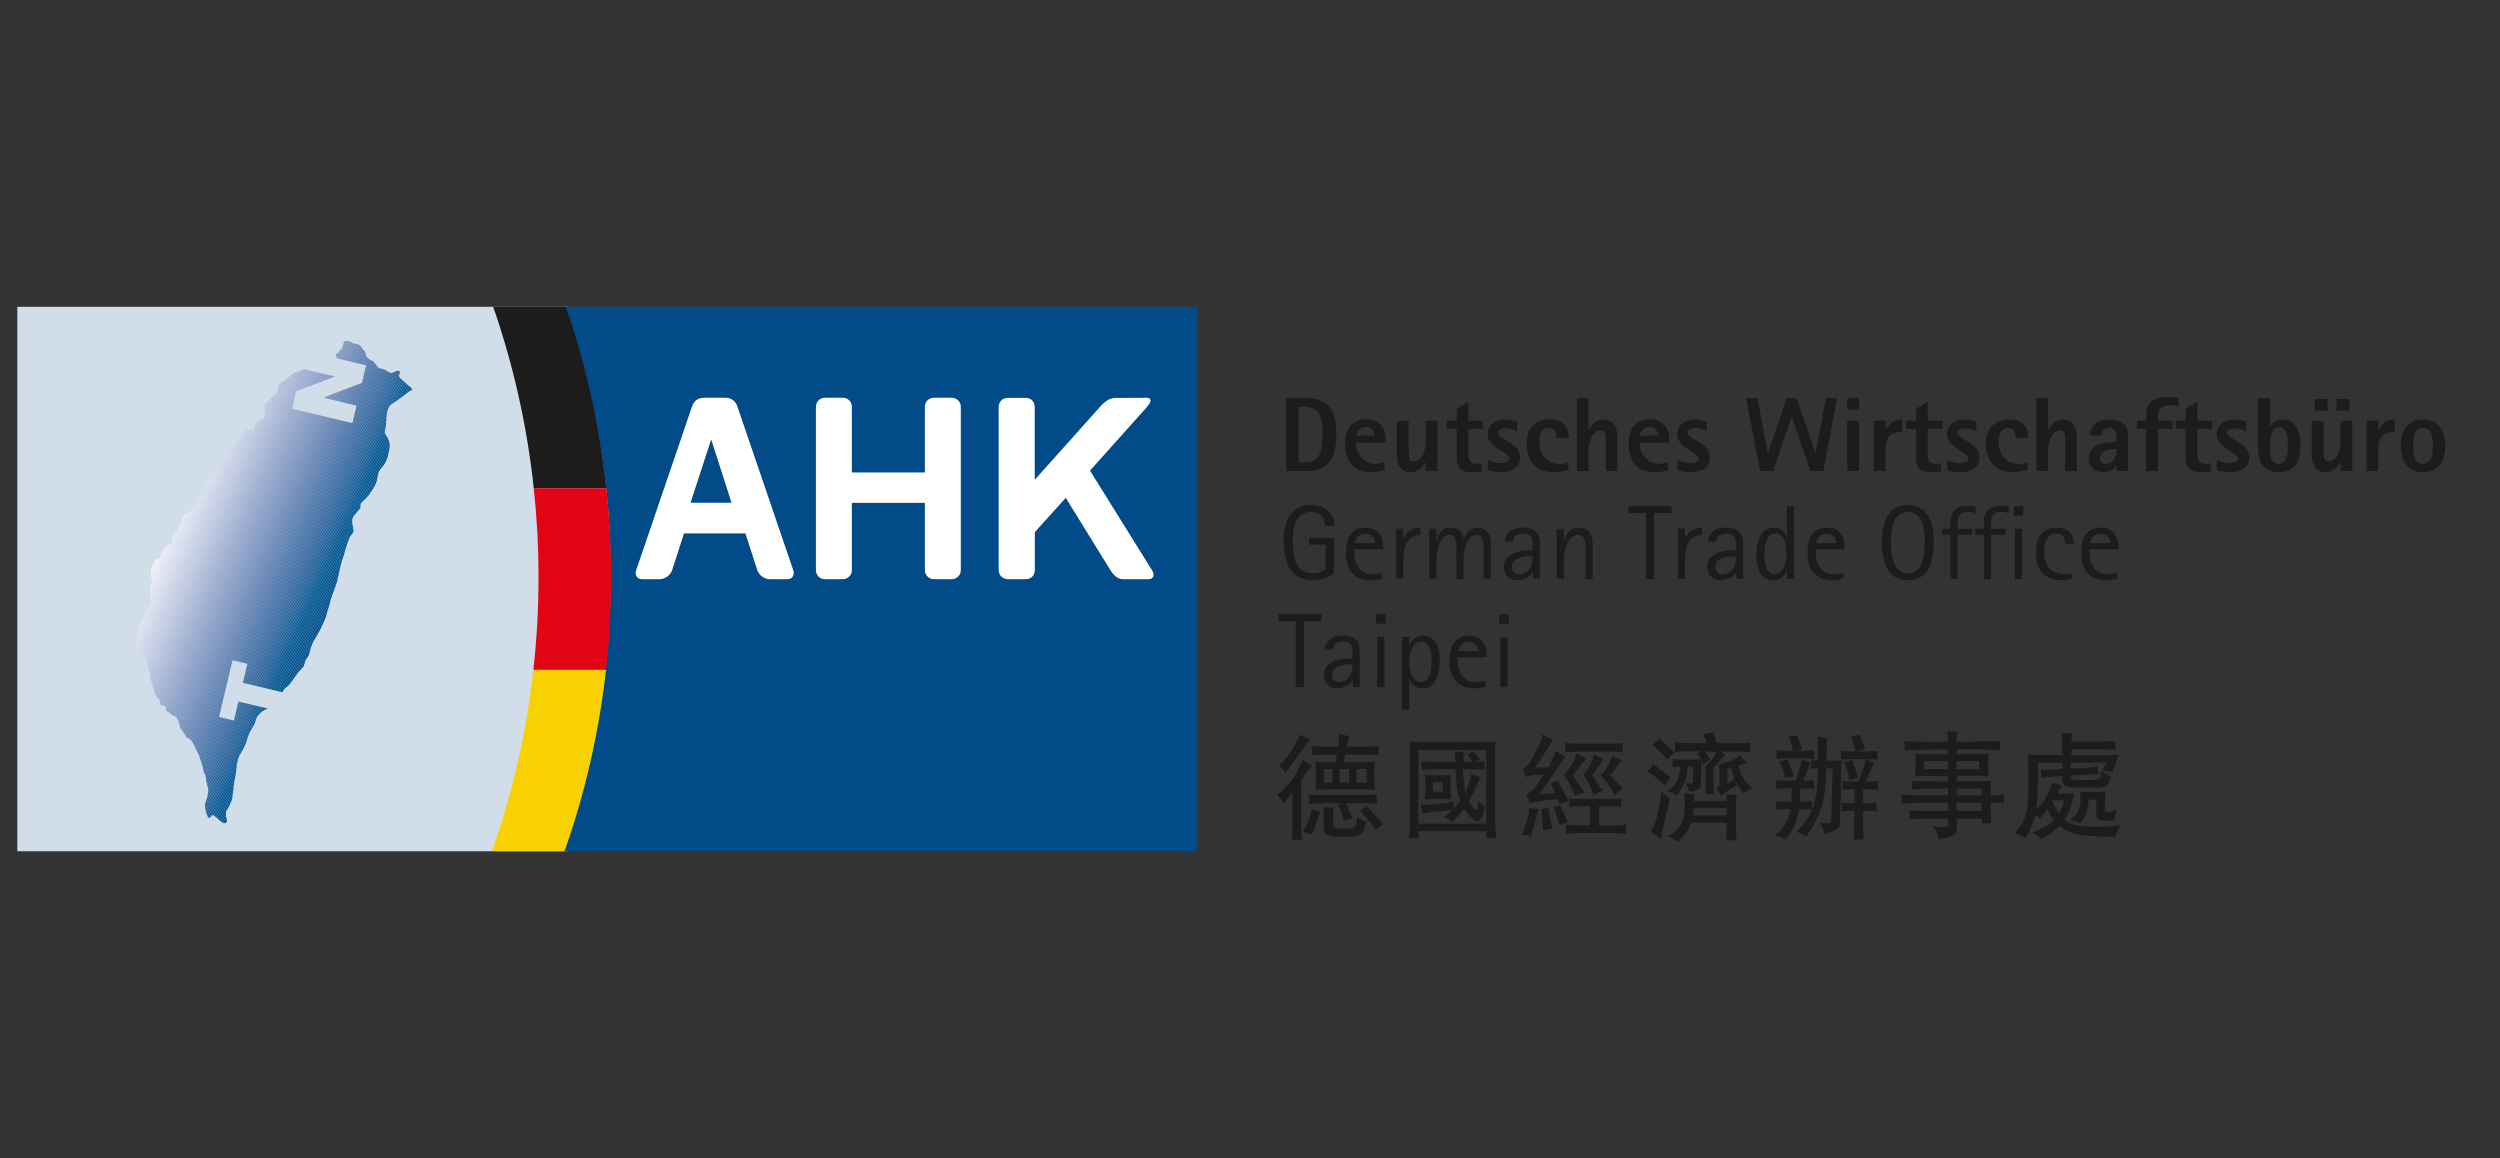 <?xml version="1.0" encoding="UTF-8"?>
<svg id="_圖層_2" data-name="圖層 2" xmlns="http://www.w3.org/2000/svg" xmlns:xlink="http://www.w3.org/1999/xlink" viewBox="0 0 248.28 115">
  <rect x="0" y="0" width="248.28" height="115" fill="#333333" stroke="none"/>
  <defs>
    <style>
      .cls-1, .cls-2, .cls-3 {
        fill: none;
      }

      .cls-4 {
        fill: #7e95c0;
      }

      .cls-5 {
        fill: #859cc5;
      }

      .cls-6 {
        fill: #c7cfe5;
      }

      .cls-7 {
        fill: #f3f5fa;
      }

      .cls-8 {
        fill: #9baccf;
      }

      .cls-9 {
        fill: #738ebb;
      }

      .cls-10 {
        fill: #135d96;
      }

      .cls-11 {
        fill: #004d89;
      }

      .cls-12 {
        fill: #0a5a94;
      }

      .cls-13 {
        fill: #00528d;
      }

      .cls-14 {
        fill: #fff;
      }

      .cls-14, .cls-3, .cls-15 {
        fill-rule: evenodd;
      }

      .cls-16 {
        fill: #d8deed;
      }

      .cls-17 {
        fill: #366aa1;
      }

      .cls-18 {
        fill: #e7eaf4;
      }

      .cls-19 {
        fill: #004c88;
      }

      .cls-20 {
        fill: #035993;
      }

      .cls-21 {
        fill: #849bc4;
      }

      .cls-22 {
        fill: #1b5f98;
      }

      .cls-23 {
        fill: #00518d;
      }

      .cls-24 {
        fill: #4975a9;
      }

      .cls-25 {
        fill: #a1b1d3;
      }

      .cls-26 {
        fill: #ced5e8;
      }

      .cls-27 {
        fill: #396ba2;
      }

      .cls-28 {
        fill: #93a7cc;
      }

      .cls-29 {
        fill: #005792;
      }

      .cls-30 {
        fill: #3f6fa5;
      }

      .cls-31 {
        fill: #5a7fb1;
      }

      .cls-32 {
        fill: #a5b4d4;
      }

      .cls-33 {
        fill: #abb9d7;
      }

      .cls-34 {
        fill: #d0d7e9;
      }

      .cls-35 {
        fill: #6383b4;
      }

      .cls-36 {
        fill: #e0e4f1;
      }

      .cls-37 {
        fill: #7c94bf;
      }

      .cls-38 {
        fill: #c5cde4;
      }

      .cls-39 {
        fill: #6585b5;
      }

      .cls-40 {
        fill: #6786b6;
      }

      .cls-41 {
        fill: #5c80b1;
      }

      .cls-42 {
        fill: #00548f;
      }

      .cls-43 {
        fill: #7791bd;
      }

      .cls-44 {
        fill: #ebedf6;
      }

      .cls-45 {
        fill: #e9ecf5;
      }

      .cls-46 {
        fill: #6b89b8;
      }

      .cls-47 {
        fill: #b3bfdb;
      }

      .cls-48 {
        fill: #d2ddea;
      }

      .cls-49 {
        fill: #c9d1e6;
      }

      .cls-50 {
        fill: #8098c2;
      }

      .cls-51 {
        clip-path: url(#clippath-1);
      }

      .cls-52 {
        fill: #dce1ef;
      }

      .cls-53 {
        fill: #dae0ef;
      }

      .cls-54 {
        fill: #adbbd8;
      }

      .cls-55 {
        fill: #6d8ab9;
      }

      .cls-56 {
        fill: #0f5b95;
      }

      .cls-57 {
        fill: #f1f3f9;
      }

      .cls-58 {
        fill: #718dba;
      }

      .cls-59 {
        fill: #c1cae1;
      }

      .cls-60 {
        fill: #4774a8;
      }

      .cls-61 {
        fill: #bfc9e1;
      }

      .cls-62 {
        fill: #6082b3;
      }

      .cls-63 {
        fill: #d6dded;
      }

      .cls-64 {
        fill: #8fa4ca;
      }

      .cls-65 {
        fill: #e20413;
      }

      .cls-66 {
        fill: #4572a7;
      }

      .cls-67 {
        fill: #5e81b2;
      }

      .cls-68 {
        fill: #e2e7f2;
      }

      .cls-69 {
        fill: #c3cce3;
      }

      .cls-70 {
        fill: #97a9cd;
      }

      .cls-2 {
        clip-rule: evenodd;
      }

      .cls-71 {
        fill: #f8d200;
      }

      .cls-72 {
        fill: #edeff7;
      }

      .cls-73 {
        fill: #2c659d;
      }

      .cls-74 {
        fill: #829ac3;
      }

      .cls-75 {
        fill: #dee3f0;
      }

      .cls-76 {
        fill: #7a92be;
      }

      .cls-77 {
        fill: #7690bd;
      }

      .cls-78 {
        fill: #a9b7d6;
      }

      .cls-79 {
        fill: #00538e;
      }

      .cls-80 {
        fill: #bbc6df;
      }

      .cls-15, .cls-81 {
        fill: #1c1c1b;
      }

      .cls-82 {
        fill: #4f79ac;
      }

      .cls-83 {
        fill: #587eb0;
      }

      .cls-84 {
        fill: #6988b7;
      }

      .cls-85 {
        fill: #547bae;
      }

      .cls-86 {
        fill: #9fafd1;
      }

      .cls-87 {
        fill: #d4dbec;
      }

      .cls-88 {
        fill: #a3b2d3;
      }

      .cls-89 {
        fill: #3469a0;
      }

      .cls-90 {
        fill: #e4e8f3;
      }

      .cls-91 {
        fill: #005893;
      }

      .cls-92 {
        fill: #3d6ea4;
      }

      .cls-93 {
        fill: #004f8b;
      }

      .cls-94 {
        fill: #eff1f8;
      }

      .cls-95 {
        fill: #2a659d;
      }

      .cls-96 {
        fill: #b7c2dd;
      }

      .cls-97 {
        fill: #a7b5d5;
      }

      .cls-98 {
        fill: #31689f;
      }

      .cls-99 {
        fill: #4070a5;
      }

      .cls-100 {
        fill: #004b88;
      }

      .cls-101 {
        fill: #24629b;
      }

      .cls-102 {
        fill: #527aad;
      }

      .cls-103 {
        fill: #95a8cc;
      }

      .cls-104 {
        fill: #99aace;
      }

      .cls-105 {
        fill: #bdc7e0;
      }

      .cls-106 {
        fill: #27639b;
      }

      .cls-107 {
        fill: #9daed1;
      }

      .cls-108 {
        fill: #899fc7;
      }

      .cls-109 {
        fill: #8da2c8;
      }

      .cls-110 {
        fill: #afbcd9;
      }

      .cls-111 {
        fill: #005690;
      }

      .cls-112 {
        fill: #175e97;
      }

      .cls-113 {
        fill: #8ba0c8;
      }

      .cls-114 {
        fill: #1e6098;
      }

      .cls-115 {
        fill: #6f8bb9;
      }

      .cls-116 {
        fill: #3a6ca3;
      }

      .cls-117 {
        fill: #d2d8ea;
      }

      .cls-118 {
        fill: #8097c1;
      }

      .cls-119 {
        fill: #2f679e;
      }

      .cls-120 {
        clip-path: url(#clippath);
      }

      .cls-121 {
        fill: #b1bdda;
      }

      .cls-122 {
        fill: #005691;
      }

      .cls-123 {
        fill: #b9c4de;
      }

      .cls-124 {
        fill: #879dc5;
      }

      .cls-125 {
        fill: #4b76aa;
      }

      .cls-126 {
        fill: #4271a7;
      }

      .cls-127 {
        fill: #00508c;
      }

      .cls-128 {
        fill: #4d77ab;
      }

      .cls-129 {
        fill: #f5f7fb;
      }

      .cls-130 {
        fill: #cad2e6;
      }

      .cls-131 {
        fill: #ccd4e8;
      }

      .cls-132 {
        fill: #91a5cb;
      }

      .cls-133 {
        fill: #b5c0dc;
      }

      .cls-134 {
        fill: #21619a;
      }

      .cls-135 {
        fill: #567caf;
      }
    </style>
    <clipPath id="clippath">
      <path class="cls-2" d="M40.86,38.58c-.16-.26-.21-.15-.42-.39-.21-.25-.51-.42-.74-.69-.23-.28.11-.37,0-.59-.12-.22-.55.04-.55.04,0,0-.3.2-.58-.02-.29-.22-.57-.28-.8-.34-.23-.06-.26-.14-.41-.34-.15-.21-.32-.42-.46-.45-.14-.04-.49-.31-.55-.47-.06-.16-.02-.42-.23-.57-.21-.15-.16-.35-.38-.45,0,0-.22-.13-.33-.15-.12-.03-.45-.06-.48-.14-.03-.08-.66-.33-.77-.06-.11.27-.15.72-.36.8-.21.07-.2.34-.2.34,0,0-.23-.06-.25.11,0,.11.07.28.13.38l2.88.69-.42,1.75-3.83,1.46,3.3.79-.41,1.74-6-1.43.41-1.73,3.85-1.47-3.1-.74c-.23.14-.58.35-.79.34-.27-.02-.49.3-.49.3,0,0-.48.38-.64.51-.16.14-.48.16-.52.32-.04.16-.21,1-.49,1.13-.28.13-.38.45-.38.45,0,0-.33.24-.47.33-.14.09-.09.61-.09.61,0,0,.02.72-.05.82-.07.11-.44.31-.57.35-.13.04-.33.27-.37.43s-.08.44-.25.43c-.17-.01-.78-.01-.86.21-.08.22-.08.64-.26.6-.18-.04-.37.11-.41.27-.04.17-.13.46-.27.53-.14.06-.3.54-.3.54,0,0-.41.49-.57.55-.16.06-.28.25-.3.34-.02.09-.19.3-.28.35-.08.05-.08.23-.08.23,0,0-.12.07-.15.23-.04.16-.16.57-.38.67-.22.1-.41.39-.41.39,0,0-.32.51-.37.72-.05.21.15.8,0,.76-.16-.04-.33-.03-.46.21-.13.24-.39.71-.43.85-.03.14-.57.65-.95.82-.39.18-.48.47-.51.69-.03.21-.41,1.1-.57,1.26-.16.16-.4.54-.41.69,0,.15.21.37,0,.42-.21.05-.48.15-.48.15,0,0-.55.56-.6.79-.06.23-.1.61-.31.57-.21-.05-.34.19-.38.37-.05.18-.24.39-.3.62-.06.23-.06.47-.03.56.03.08.03.4.03.4,0,0,.2.29.06.48-.14.19-.14.58-.14.58,0,0-.05.82.05,1.02.1.19-.07.47-.2.64-.14.16-.35.55-.36.77,0,.22-.13.24-.27.43-.14.19-.36.8-.35,1.07,0,.27-.12.9-.2,1.27-.09.37-.27.94-.09.98.19.05.41-.07.59.19.18.26.45.57.45.57,0,0,.38,1.58.4,1.83.02.25.34,1.26.34,1.26,0,0,.13.57.41.83.28.26.2.51.2.51,0,0-.05.11.53.25,0,0,.05.5.19.54.14.03.46.33.46.33,0,0,.21.13.35.16.14.03.42.71.42.93,0,.22.57.9.57.9,0,0,.01.25.27.31.25.06.51.54.51.54l.56,1.14s.46,1.33.46,1.58c0,.24.18.36.18.36,0,0,.08.68.15.92.07.24.18.61.14.77-.04.17-.12.71-.22.93-.1.22-.16.28-.07.81.09.54.28.97.43.86.15-.11.17-.3.36-.26.18.05.93.91,1.14.79.2-.12.26-.06.17-.4-.09-.34-.1-.71,0-.86.11-.15.44-.7.53-1.07.09-.37.06-.55.12-.81.06-.26.01-.56.15-1.14.14-.58.17-1.11.17-1.11,0,0,.07-.94.32-1.34.24-.41.63-1.1.72-1.49.09-.4.35-.95.57-1.29.23-.34.29-.62.34-.8.04-.19.31-.61.78-.89.11-.07.24-.13.38-.19l-2.9-.69-.45,1.89-1.48-.35,1.34-5.64,1.48.35-.45,1.89,3.94.94c.04-.13.07-.21.16-.3.17-.2.36-.16,1.04-1.18.68-1.01.86-.85.98-1.36.12-.51.3-.54.42-.85.12-.31.25-1.05.55-1.49.3-.44,1.06-1.9,1.19-2.44.13-.53.29-.91.44-1.54.15-.63.51-1.32.64-1.86.13-.54.25-1.14.35-1.58.1-.44.34-1.02.44-1.46.11-.44.39-1.21.48-1.38.09-.18.35-.33.36-.58,0-.24-.24-.96-.08-1.32.16-.35.7-.76.76-1.02.06-.25-.12-.32.3-.66.43-.34,1.19-1.41,1.33-1.99.14-.58.09-.79.31-1.08.22-.29.5-.55.63-.91.14-.36.11-.27.23-.78.12-.51.2-.93-.07-1.44-.27-.51-.41-.34-.24-1.04.17-.69-.08-1.91.67-2.39.75-.48,1.83-1.33,1.83-1.33,0,0,.28.07.12-.19Z"/>
    </clipPath>
    <clipPath id="clippath-1">
      <polygon class="cls-1" points="23.1 82.43 6.55 75.06 26.59 30.05 43.14 37.42 23.1 82.43 23.1 82.43"/>
    </clipPath>
  </defs>
  <g>
    <path class="cls-48" d="M56.42,30.47H1.72v54.07h54.7c3.4-8.8,4.8-18.06,4.83-27.03.03-9.75-1.56-19.09-4.83-27.04Z"/>
    <g>
      <path class="cls-100" d="M118.91,84.53h-63.09c3.35-8.69,4.79-17.82,4.83-27.03.05-9.52-1.53-19.09-4.83-27.03h63.09v54.07Z"/>
      <g>
        <path class="cls-14" d="M91.85,40.39c0-.49.4-.89.89-.89h1.79c.49,0,.89.4.89.89v16.24c0,.49-.4.89-.9.89h-1.77c-.49,0-.9-.4-.9-.89v-6.69s-7.25,0-7.25,0v6.69c0,.49-.4.89-.89.89h-1.79c-.49,0-.89-.4-.89-.89v-16.24c0-.49.4-.89.89-.89h1.79c.49,0,.89.4.89.89v6.53h7.25v-6.53Z"/>
        <path class="cls-14" d="M113.92,40.39c.44-.49.51-.89-.09-.89l-2.64.02c-.49,0-.96-.11-1.76.68l-6.67,7.45v-7.25c0-.49-.38-.89-.87-.89h-1.82c-.49,0-.89.4-.89.89v16.23c0,.49.4.89.89.89h1.83c.49,0,.87-.4.87-.89v-3.78s3.07-3.41,3.07-3.41l4.44,7.19c.3.49.73.89,1.22.89h2.56c.49,0,.65-.4.35-.89l-6.16-9.89,5.69-6.36Z"/>
        <path class="cls-14" d="M72.04,39.5c.67,0,1.03.4,1.2.89l5.54,16.24c.17.49-.1.89-.59.89h-1.77c-.49,0-1.05-.4-1.21-.89l-1.18-3.66h-6.1l-1.18,3.66c-.17.49-.72.89-1.21.89h-1.77c-.49,0-.76-.4-.59-.89l5.54-16.24c.17-.49.52-.89,1.2-.89h2.13ZM68.58,49.93h4.07l-2.02-6.29-2.05,6.29Z"/>
      </g>
    </g>
    <g>
      <g class="cls-120">
        <g class="cls-51">
          <g>
            <polygon class="cls-100" points="23.09 82.44 22.96 82.38 43 37.37 43.13 37.42 23.09 82.44 23.09 82.44"/>
            <polygon class="cls-19" points="22.96 82.38 22.83 82.32 42.87 37.31 43 37.37 22.96 82.38 22.96 82.38"/>
            <polygon class="cls-11" points="22.83 82.32 22.7 82.26 42.74 37.25 42.87 37.31 22.83 82.32 22.83 82.32"/>
            <polygon class="cls-11" points="22.7 82.26 22.57 82.21 42.61 37.19 42.74 37.25 22.7 82.26 22.7 82.26"/>
            <polygon class="cls-93" points="22.57 82.21 22.44 82.15 42.48 37.13 42.61 37.19 22.57 82.21 22.57 82.21"/>
            <polygon class="cls-127" points="22.44 82.15 22.3 82.09 42.35 37.07 42.48 37.13 22.44 82.15 22.44 82.15"/>
            <polygon class="cls-127" points="22.3 82.09 22.17 82.03 42.21 37.02 42.35 37.07 22.3 82.09 22.3 82.09"/>
            <polygon class="cls-23" points="22.17 82.03 22.04 81.97 42.08 36.96 42.21 37.02 22.17 82.03 22.17 82.03"/>
            <polygon class="cls-13" points="22.04 81.97 21.91 81.91 41.95 36.9 42.08 36.96 22.04 81.97 22.04 81.97"/>
            <polygon class="cls-79" points="21.91 81.91 21.78 81.85 41.82 36.84 41.95 36.9 21.91 81.91 21.91 81.91"/>
            <polygon class="cls-42" points="21.78 81.85 21.65 81.8 41.69 36.78 41.82 36.84 21.78 81.85 21.78 81.85"/>
            <polygon class="cls-111" points="21.65 81.8 21.52 81.74 41.56 36.72 41.69 36.78 21.65 81.8 21.65 81.8"/>
            <polygon class="cls-122" points="21.52 81.74 21.38 81.68 41.43 36.66 41.56 36.72 21.52 81.74 21.52 81.74"/>
            <polygon class="cls-29" points="21.38 81.68 21.25 81.62 41.3 36.61 41.43 36.66 21.38 81.68 21.38 81.68"/>
            <polygon class="cls-91" points="21.25 81.62 21.12 81.56 41.16 36.55 41.3 36.61 21.25 81.62 21.25 81.62"/>
            <polygon class="cls-20" points="21.12 81.56 20.99 81.5 41.03 36.49 41.16 36.55 21.12 81.56 21.12 81.56"/>
            <polygon class="cls-12" points="20.99 81.5 20.86 81.45 40.9 36.43 41.03 36.49 20.99 81.5 20.99 81.5"/>
            <polygon class="cls-56" points="20.86 81.45 20.73 81.39 40.77 36.37 40.9 36.43 20.86 81.45 20.86 81.45"/>
            <polygon class="cls-10" points="20.73 81.39 20.6 81.33 40.64 36.31 40.77 36.37 20.73 81.39 20.73 81.39"/>
            <polygon class="cls-112" points="20.6 81.33 20.46 81.27 40.51 36.26 40.64 36.31 20.6 81.33 20.6 81.33"/>
            <polygon class="cls-22" points="20.46 81.27 20.33 81.21 40.38 36.2 40.51 36.26 20.46 81.27 20.46 81.27"/>
            <polygon class="cls-114" points="20.33 81.21 20.2 81.15 40.24 36.14 40.38 36.2 20.33 81.21 20.33 81.21"/>
            <polygon class="cls-134" points="20.2 81.15 20.07 81.09 40.11 36.08 40.24 36.14 20.2 81.15 20.2 81.15"/>
            <polygon class="cls-101" points="20.07 81.09 19.94 81.04 39.98 36.02 40.11 36.08 20.07 81.09 20.07 81.09"/>
            <polygon class="cls-106" points="19.94 81.04 19.81 80.98 39.85 35.96 39.98 36.02 19.94 81.04 19.94 81.04"/>
            <polygon class="cls-95" points="19.81 80.98 19.68 80.92 39.72 35.9 39.85 35.96 19.81 80.98 19.81 80.98"/>
            <polygon class="cls-73" points="19.68 80.92 19.55 80.86 39.59 35.85 39.72 35.9 19.68 80.92 19.68 80.92"/>
            <polygon class="cls-119" points="19.55 80.86 19.41 80.8 39.46 35.79 39.59 35.85 19.55 80.86 19.55 80.86"/>
            <polygon class="cls-98" points="19.41 80.8 19.28 80.74 39.32 35.73 39.46 35.79 19.41 80.8 19.41 80.8"/>
            <polygon class="cls-89" points="19.28 80.74 19.15 80.69 39.19 35.67 39.32 35.73 19.28 80.74 19.28 80.74"/>
            <polygon class="cls-17" points="19.15 80.69 19.02 80.63 39.06 35.61 39.19 35.67 19.15 80.69 19.15 80.69"/>
            <polygon class="cls-27" points="19.02 80.63 18.89 80.57 38.93 35.55 39.06 35.61 19.02 80.63 19.02 80.63"/>
            <polygon class="cls-116" points="18.89 80.57 18.76 80.51 38.8 35.49 38.93 35.55 18.89 80.57 18.89 80.57"/>
            <polygon class="cls-92" points="18.76 80.51 18.63 80.45 38.67 35.44 38.8 35.49 18.76 80.51 18.76 80.51"/>
            <polygon class="cls-30" points="18.63 80.45 18.49 80.39 38.54 35.38 38.67 35.44 18.63 80.45 18.63 80.45"/>
            <polygon class="cls-99" points="18.49 80.39 18.36 80.33 38.41 35.32 38.54 35.38 18.49 80.39 18.49 80.39"/>
            <polygon class="cls-126" points="18.36 80.33 18.23 80.28 38.27 35.26 38.41 35.32 18.36 80.33 18.36 80.33"/>
            <polygon class="cls-66" points="18.23 80.28 18.1 80.22 38.14 35.2 38.27 35.26 18.23 80.28 18.23 80.28"/>
            <polygon class="cls-60" points="18.1 80.22 17.97 80.16 38.01 35.14 38.14 35.2 18.1 80.22 18.1 80.22"/>
            <polygon class="cls-24" points="17.97 80.16 17.84 80.1 37.88 35.09 38.01 35.14 17.97 80.16 17.97 80.16"/>
            <polygon class="cls-125" points="17.84 80.1 17.71 80.04 37.75 35.03 37.88 35.09 17.84 80.1 17.84 80.1"/>
            <polygon class="cls-128" points="17.71 80.04 17.58 79.98 37.62 34.97 37.75 35.03 17.71 80.04 17.71 80.04"/>
            <polygon class="cls-82" points="17.58 79.98 17.44 79.92 37.49 34.91 37.62 34.97 17.58 79.98 17.58 79.98"/>
            <polygon class="cls-102" points="17.44 79.92 17.31 79.87 37.35 34.85 37.49 34.91 17.44 79.92 17.44 79.92"/>
            <polygon class="cls-85" points="17.31 79.87 17.18 79.81 37.22 34.79 37.35 34.85 17.31 79.87 17.31 79.87"/>
            <polygon class="cls-135" points="17.18 79.81 17.05 79.75 37.09 34.73 37.22 34.79 17.18 79.81 17.18 79.81"/>
            <polygon class="cls-83" points="17.05 79.75 16.92 79.69 36.96 34.68 37.09 34.73 17.05 79.75 17.05 79.75"/>
            <polygon class="cls-31" points="16.92 79.69 16.79 79.63 36.83 34.62 36.96 34.68 16.92 79.69 16.92 79.69"/>
            <polygon class="cls-41" points="16.79 79.63 16.66 79.57 36.7 34.56 36.83 34.62 16.79 79.63 16.79 79.63"/>
            <polygon class="cls-67" points="16.66 79.57 16.52 79.52 36.57 34.5 36.7 34.56 16.66 79.57 16.66 79.57"/>
            <polygon class="cls-62" points="16.52 79.52 16.39 79.46 36.44 34.44 36.57 34.5 16.52 79.52 16.52 79.52"/>
            <polygon class="cls-35" points="16.39 79.46 16.26 79.4 36.3 34.38 36.44 34.44 16.39 79.46 16.39 79.46"/>
            <polygon class="cls-39" points="16.26 79.4 16.13 79.34 36.17 34.33 36.3 34.38 16.26 79.4 16.26 79.4"/>
            <polygon class="cls-40" points="16.13 79.34 16 79.28 36.04 34.27 36.17 34.33 16.13 79.34 16.13 79.34"/>
            <polygon class="cls-84" points="16 79.28 15.87 79.22 35.91 34.21 36.04 34.27 16 79.28 16 79.28"/>
            <polygon class="cls-46" points="15.87 79.22 15.74 79.16 35.78 34.15 35.91 34.21 15.87 79.22 15.87 79.22"/>
            <polygon class="cls-55" points="15.74 79.16 15.6 79.11 35.65 34.09 35.78 34.15 15.74 79.16 15.74 79.16"/>
            <polygon class="cls-115" points="15.6 79.11 15.47 79.05 35.52 34.03 35.65 34.09 15.6 79.11 15.6 79.11"/>
            <polygon class="cls-58" points="15.47 79.05 15.34 78.99 35.38 33.97 35.52 34.03 15.47 79.05 15.47 79.05"/>
            <polygon class="cls-9" points="15.34 78.99 15.21 78.93 35.25 33.92 35.38 33.97 15.34 78.99 15.34 78.99"/>
            <polygon class="cls-77" points="15.21 78.93 15.08 78.87 35.12 33.86 35.25 33.92 15.21 78.93 15.21 78.93"/>
            <polygon class="cls-43" points="15.08 78.87 14.95 78.81 34.99 33.8 35.12 33.86 15.08 78.87 15.08 78.87"/>
            <polygon class="cls-76" points="14.95 78.81 14.82 78.76 34.86 33.74 34.99 33.8 14.95 78.81 14.95 78.81"/>
            <polygon class="cls-37" points="14.82 78.76 14.69 78.7 34.73 33.68 34.86 33.74 14.82 78.76 14.82 78.76"/>
            <polygon class="cls-4" points="14.69 78.7 14.55 78.64 34.6 33.62 34.73 33.68 14.69 78.7 14.69 78.7"/>
            <polygon class="cls-118" points="14.55 78.64 14.42 78.58 34.46 33.56 34.6 33.62 14.55 78.64 14.55 78.64"/>
            <polygon class="cls-50" points="14.42 78.58 14.29 78.52 34.33 33.51 34.46 33.56 14.42 78.58 14.42 78.58"/>
            <polygon class="cls-74" points="14.29 78.52 14.16 78.46 34.2 33.45 34.33 33.51 14.29 78.52 14.29 78.52"/>
            <polygon class="cls-21" points="14.16 78.46 14.03 78.4 34.07 33.39 34.2 33.45 14.16 78.46 14.16 78.46"/>
            <polygon class="cls-5" points="14.03 78.4 13.9 78.35 33.94 33.33 34.07 33.39 14.03 78.4 14.03 78.4"/>
            <polygon class="cls-124" points="13.9 78.35 13.77 78.29 33.81 33.27 33.94 33.33 13.9 78.35 13.9 78.35"/>
            <polygon class="cls-108" points="13.77 78.29 13.63 78.23 33.68 33.21 33.81 33.27 13.77 78.29 13.77 78.29"/>
            <polygon class="cls-113" points="13.63 78.23 13.5 78.17 33.55 33.16 33.68 33.21 13.63 78.23 13.63 78.23"/>
            <polygon class="cls-109" points="13.5 78.17 13.37 78.11 33.41 33.1 33.55 33.16 13.5 78.17 13.5 78.17"/>
            <polygon class="cls-64" points="13.37 78.11 13.24 78.05 33.28 33.04 33.41 33.1 13.37 78.11 13.37 78.11"/>
            <polygon class="cls-132" points="13.24 78.05 13.11 78 33.15 32.98 33.28 33.04 13.24 78.05 13.24 78.05"/>
            <polygon class="cls-28" points="13.11 78 12.98 77.94 33.02 32.92 33.15 32.98 13.11 78 13.11 78"/>
            <polygon class="cls-103" points="12.98 77.94 12.85 77.88 32.89 32.86 33.02 32.92 12.98 77.94 12.98 77.94"/>
            <polygon class="cls-70" points="12.85 77.88 12.71 77.82 32.76 32.8 32.89 32.86 12.85 77.88 12.85 77.88"/>
            <polygon class="cls-104" points="12.71 77.82 12.58 77.76 32.63 32.75 32.76 32.8 12.71 77.82 12.71 77.82"/>
            <polygon class="cls-8" points="12.58 77.76 12.45 77.7 32.49 32.69 32.63 32.75 12.58 77.76 12.58 77.76"/>
            <polygon class="cls-107" points="12.45 77.7 12.32 77.64 32.36 32.63 32.49 32.69 12.45 77.7 12.45 77.7"/>
            <polygon class="cls-86" points="12.32 77.64 12.19 77.59 32.23 32.57 32.36 32.63 12.32 77.64 12.32 77.64"/>
            <polygon class="cls-25" points="12.19 77.59 12.06 77.53 32.1 32.51 32.23 32.57 12.19 77.59 12.19 77.59"/>
            <polygon class="cls-88" points="12.06 77.53 11.93 77.47 31.97 32.45 32.1 32.51 12.06 77.53 12.06 77.53"/>
            <polygon class="cls-32" points="11.93 77.47 11.8 77.41 31.84 32.4 31.97 32.45 11.93 77.47 11.93 77.47"/>
            <polygon class="cls-97" points="11.8 77.41 11.66 77.35 31.71 32.34 31.84 32.4 11.8 77.41 11.8 77.41"/>
            <polygon class="cls-78" points="11.66 77.35 11.53 77.29 31.57 32.28 31.71 32.34 11.66 77.35 11.66 77.35"/>
            <polygon class="cls-33" points="11.53 77.29 11.4 77.23 31.44 32.22 31.57 32.28 11.53 77.29 11.53 77.29"/>
            <polygon class="cls-54" points="11.4 77.23 11.27 77.18 31.31 32.16 31.44 32.22 11.4 77.23 11.4 77.23"/>
            <polygon class="cls-110" points="11.27 77.18 11.14 77.12 31.18 32.1 31.31 32.16 11.27 77.18 11.27 77.18"/>
            <polygon class="cls-121" points="11.14 77.12 11.01 77.06 31.05 32.04 31.18 32.1 11.14 77.12 11.14 77.12"/>
            <polygon class="cls-47" points="11.01 77.06 10.88 77 30.92 31.99 31.05 32.04 11.01 77.06 11.01 77.06"/>
            <polygon class="cls-133" points="10.88 77 10.74 76.94 30.79 31.93 30.92 31.99 10.88 77 10.88 77"/>
            <polygon class="cls-96" points="10.74 76.94 10.61 76.88 30.66 31.87 30.79 31.93 10.74 76.94 10.74 76.94"/>
            <polygon class="cls-123" points="10.61 76.88 10.48 76.83 30.52 31.81 30.66 31.87 10.61 76.88 10.61 76.88"/>
            <polygon class="cls-80" points="10.48 76.83 10.35 76.77 30.39 31.75 30.52 31.81 10.48 76.83 10.48 76.83"/>
            <polygon class="cls-105" points="10.35 76.77 10.22 76.71 30.26 31.69 30.39 31.75 10.35 76.77 10.35 76.77"/>
            <polygon class="cls-61" points="10.22 76.71 10.09 76.65 30.13 31.63 30.26 31.69 10.22 76.71 10.22 76.71"/>
            <polygon class="cls-59" points="10.09 76.65 9.96 76.59 30 31.58 30.13 31.63 10.09 76.65 10.09 76.65"/>
            <polygon class="cls-69" points="9.96 76.59 9.83 76.53 29.87 31.52 30 31.58 9.96 76.59 9.96 76.59"/>
            <polygon class="cls-38" points="9.83 76.53 9.69 76.47 29.74 31.46 29.87 31.52 9.83 76.53 9.83 76.53"/>
            <polygon class="cls-6" points="9.69 76.47 9.56 76.42 29.6 31.4 29.74 31.46 9.69 76.47 9.69 76.47"/>
            <polygon class="cls-49" points="9.56 76.42 9.43 76.36 29.47 31.34 29.6 31.4 9.56 76.42 9.56 76.42"/>
            <polygon class="cls-130" points="9.43 76.36 9.3 76.3 29.34 31.28 29.47 31.34 9.43 76.36 9.43 76.36"/>
            <polygon class="cls-131" points="9.3 76.3 9.17 76.24 29.21 31.23 29.34 31.28 9.3 76.3 9.3 76.3"/>
            <polygon class="cls-26" points="9.17 76.24 9.04 76.18 29.08 31.17 29.21 31.23 9.17 76.24 9.17 76.24"/>
            <polygon class="cls-34" points="9.04 76.18 8.91 76.12 28.95 31.11 29.08 31.17 9.04 76.18 9.04 76.18"/>
            <polygon class="cls-117" points="8.91 76.12 8.77 76.07 28.82 31.05 28.95 31.11 8.91 76.12 8.91 76.12"/>
            <polygon class="cls-87" points="8.77 76.07 8.64 76.01 28.69 30.99 28.82 31.05 8.77 76.07 8.77 76.07"/>
            <polygon class="cls-63" points="8.64 76.01 8.51 75.95 28.55 30.93 28.69 30.99 8.64 76.01 8.64 76.01"/>
            <polygon class="cls-16" points="8.51 75.95 8.38 75.89 28.42 30.87 28.55 30.93 8.51 75.95 8.51 75.95"/>
            <polygon class="cls-53" points="8.38 75.89 8.25 75.83 28.29 30.82 28.42 30.87 8.38 75.89 8.38 75.89"/>
            <polygon class="cls-52" points="8.25 75.83 8.12 75.77 28.16 30.76 28.29 30.82 8.25 75.83 8.25 75.83"/>
            <polygon class="cls-75" points="8.12 75.77 7.99 75.71 28.03 30.7 28.16 30.76 8.12 75.77 8.12 75.77"/>
            <polygon class="cls-36" points="7.99 75.71 7.85 75.66 27.9 30.64 28.03 30.7 7.99 75.71 7.99 75.71"/>
            <polygon class="cls-68" points="7.85 75.66 7.72 75.6 27.77 30.58 27.9 30.64 7.85 75.66 7.85 75.66"/>
            <polygon class="cls-90" points="7.72 75.6 7.59 75.54 27.63 30.52 27.77 30.58 7.72 75.6 7.72 75.6"/>
            <polygon class="cls-18" points="7.59 75.54 7.46 75.48 27.5 30.47 27.63 30.52 7.59 75.54 7.59 75.54"/>
            <polygon class="cls-45" points="7.46 75.48 7.33 75.42 27.37 30.41 27.5 30.47 7.46 75.48 7.46 75.48"/>
            <polygon class="cls-44" points="7.33 75.42 7.2 75.36 27.24 30.35 27.37 30.41 7.33 75.42 7.33 75.42"/>
            <polygon class="cls-72" points="7.2 75.36 7.07 75.3 27.11 30.29 27.24 30.35 7.2 75.36 7.2 75.36"/>
            <polygon class="cls-94" points="7.07 75.3 6.94 75.25 26.98 30.23 27.11 30.29 7.07 75.3 7.07 75.3"/>
            <polygon class="cls-57" points="6.94 75.25 6.8 75.19 26.85 30.17 26.98 30.23 6.94 75.25 6.94 75.25"/>
            <polygon class="cls-7" points="6.8 75.19 6.67 75.13 26.71 30.11 26.85 30.17 6.8 75.19 6.8 75.19"/>
            <polygon class="cls-129" points="6.67 75.13 6.54 75.07 26.58 30.06 26.71 30.11 6.67 75.13 6.67 75.13"/>
          </g>
        </g>
      </g>
      <path class="cls-3" d="M40.86,38.58c-.16-.26-.21-.15-.42-.39-.21-.25-.51-.42-.74-.69-.23-.28.11-.37,0-.59-.12-.22-.55.04-.55.04,0,0-.3.2-.58-.02-.29-.22-.57-.28-.8-.34-.23-.06-.26-.14-.41-.34-.15-.21-.32-.42-.46-.45-.14-.04-.49-.31-.55-.47-.06-.16-.02-.42-.23-.57-.21-.15-.16-.35-.38-.45,0,0-.22-.13-.33-.15-.12-.03-.45-.06-.48-.14-.03-.08-.66-.33-.77-.06-.11.27-.15.72-.36.8-.21.07-.2.34-.2.34,0,0-.23-.06-.25.11,0,.11.07.28.13.38l2.88.69-.42,1.75-3.83,1.46,3.3.79-.41,1.74-6-1.43.41-1.73,3.85-1.47-3.1-.74c-.23.14-.58.35-.79.34-.27-.02-.49.3-.49.3,0,0-.48.38-.64.51-.16.14-.48.16-.52.32-.04.16-.21,1-.49,1.13-.28.13-.38.45-.38.45,0,0-.33.24-.47.33-.14.09-.09.61-.09.61,0,0,.02.72-.05.82-.07.11-.44.31-.57.35-.13.04-.33.27-.37.43s-.08.44-.25.43c-.17-.01-.78-.01-.86.21-.08.22-.08.64-.26.6-.18-.04-.37.11-.41.27-.04.17-.13.46-.27.53-.14.06-.3.54-.3.54,0,0-.41.49-.57.55-.16.06-.28.25-.3.34-.02.09-.19.3-.28.35-.08.05-.08.23-.08.23,0,0-.12.07-.15.23-.04.16-.16.57-.38.67-.22.1-.41.39-.41.39,0,0-.32.51-.37.72-.05.21.15.8,0,.76-.16-.04-.33-.03-.46.21-.13.24-.39.71-.43.85-.03.14-.57.65-.95.82-.39.18-.48.47-.51.69-.03.21-.41,1.1-.57,1.26-.16.16-.4.54-.41.69,0,.15.21.37,0,.42-.21.05-.48.15-.48.15,0,0-.55.56-.6.79-.06.23-.1.61-.31.57-.21-.05-.34.19-.38.37-.05.18-.24.39-.3.62-.06.23-.06.47-.03.56.03.08.03.4.03.4,0,0,.2.29.06.48-.14.19-.14.58-.14.58,0,0-.05.82.05,1.02.1.19-.07.47-.2.64-.14.16-.35.55-.36.77,0,.22-.13.24-.27.43-.14.19-.36.8-.35,1.07,0,.27-.12.9-.2,1.27-.09.37-.27.94-.09.98.19.05.41-.07.59.19.18.26.45.57.45.57,0,0,.38,1.58.4,1.83.02.25.34,1.26.34,1.26,0,0,.13.57.41.83.28.26.2.51.2.51,0,0-.05.11.53.25,0,0,.05.5.19.54.14.03.46.33.46.33,0,0,.21.13.35.16.14.03.42.71.42.93,0,.22.57.9.57.9,0,0,.01.25.27.31.25.06.51.54.51.54l.56,1.14s.46,1.33.46,1.58c0,.24.18.36.18.36,0,0,.08.68.15.92.07.24.18.61.14.77-.04.17-.12.71-.22.93-.1.22-.16.28-.07.81.09.54.28.97.43.86.15-.11.17-.3.36-.26.18.05.93.91,1.14.79.2-.12.26-.06.17-.4-.09-.34-.1-.71,0-.86.11-.15.44-.7.53-1.07.09-.37.06-.55.12-.81.06-.26.01-.56.15-1.14.14-.58.17-1.11.17-1.11,0,0,.07-.94.32-1.34.24-.41.63-1.1.72-1.49.09-.4.35-.95.57-1.29.23-.34.29-.62.34-.8.04-.19.31-.61.78-.89.11-.07.24-.13.38-.19l-2.9-.69-.45,1.89-1.48-.35,1.34-5.64,1.48.35-.45,1.89,3.94.94c.04-.13.07-.21.16-.3.17-.2.36-.16,1.04-1.18.68-1.01.86-.85.98-1.36.12-.51.3-.54.42-.85.12-.31.25-1.05.55-1.49.3-.44,1.06-1.9,1.19-2.44.13-.53.29-.91.44-1.54.15-.63.51-1.32.64-1.86.13-.54.25-1.14.35-1.58.1-.44.34-1.02.44-1.46.11-.44.39-1.21.48-1.38.09-.18.35-.33.36-.58,0-.24-.24-.96-.08-1.32.16-.35.7-.76.76-1.02.06-.25-.12-.32.3-.66.43-.34,1.19-1.41,1.33-1.99.14-.58.09-.79.31-1.08.22-.29.5-.55.63-.91.14-.36.11-.27.23-.78.12-.51.2-.93-.07-1.44-.27-.51-.41-.34-.24-1.04.17-.69-.08-1.91.67-2.39.75-.48,1.83-1.33,1.83-1.33,0,0,.28.07.12-.19ZM34.38,44.55l-1.06.07-.5,2.1.92.53-.45,1.89-5.46-3.68.48-2.03,6.53-.82-.46,1.94ZM32.55,52.29l-4.03.16,3.53,1.94-.43,1.82-6.32-.09.42-1.76,3.5.16-3.13-1.73.42-1.75,3.58-.14-3.2-1.43.42-1.75,5.69,2.75-.43,1.82ZM30.69,60.11l-6-1.42.44-1.86,6,1.42-.44,1.86ZM30.07,62.71l-1.06.06-.5,2.1.92.53-.45,1.9-5.47-3.68.48-2.03,6.53-.82-.46,1.94ZM27.62,62.86l-2.32.14,2,1.17.31-1.31ZM31.94,44.7l-2.31.14,2,1.17.31-1.31Z"/>
      <path class="cls-3" d="M40.86,38.58c-.16-.26-.21-.15-.42-.39-.21-.25-.51-.42-.74-.69-.23-.28.11-.37,0-.59-.12-.22-.55.04-.55.04,0,0-.3.2-.58-.02-.29-.22-.57-.28-.8-.34-.23-.06-.26-.14-.41-.34-.15-.21-.32-.42-.46-.45-.14-.04-.49-.31-.55-.47-.06-.16-.02-.42-.23-.57-.21-.15-.16-.35-.38-.45,0,0-.22-.13-.33-.15-.12-.03-.45-.06-.48-.14-.03-.08-.66-.33-.77-.06-.11.27-.15.72-.36.8-.21.07-.2.34-.2.34,0,0-.23-.06-.25.11,0,.11.07.28.13.38l2.88.69-.42,1.75-3.83,1.46,3.3.79-.41,1.74-6-1.43.41-1.73,3.85-1.47-3.1-.74c-.23.14-.58.35-.79.34-.27-.02-.49.3-.49.3,0,0-.48.38-.64.51-.16.14-.48.16-.52.32-.04.16-.21,1-.49,1.13-.28.13-.38.45-.38.45,0,0-.33.24-.47.33-.14.09-.09.61-.09.61,0,0,.02.72-.05.82-.07.11-.44.31-.57.35-.13.04-.33.27-.37.43s-.08.44-.25.43c-.17-.01-.78-.01-.86.21-.08.22-.08.64-.26.6-.18-.04-.37.11-.41.27-.04.17-.13.46-.27.53-.14.06-.3.54-.3.54,0,0-.41.49-.57.55-.16.06-.28.25-.3.34-.02.09-.19.3-.28.35-.08.05-.08.23-.08.23,0,0-.12.07-.15.23-.04.16-.16.57-.38.67-.22.1-.41.39-.41.39,0,0-.32.51-.37.72-.05.21.15.8,0,.76-.16-.04-.33-.03-.46.21-.13.24-.39.71-.43.85-.03.14-.57.65-.95.82-.39.18-.48.47-.51.69-.03.21-.41,1.1-.57,1.26-.16.16-.4.54-.41.69,0,.15.21.37,0,.42-.21.05-.48.15-.48.15,0,0-.55.56-.6.79-.06.23-.1.61-.31.57-.21-.05-.34.19-.38.37-.05.18-.24.39-.3.62-.06.23-.06.47-.03.56.03.08.03.4.03.4,0,0,.2.29.06.48-.14.19-.14.58-.14.58,0,0-.05.82.05,1.02.1.19-.07.47-.2.64-.14.16-.35.55-.36.77,0,.22-.13.24-.27.43-.14.19-.36.8-.35,1.07,0,.27-.12.9-.2,1.27-.09.37-.27.94-.09.98.19.05.41-.07.59.19.18.26.45.57.45.57,0,0,.38,1.58.4,1.83.02.25.34,1.26.34,1.26,0,0,.13.57.41.83.28.26.2.51.2.51,0,0-.05.11.53.25,0,0,.05.5.19.54.14.03.46.33.46.33,0,0,.21.13.35.16.14.03.42.71.42.93,0,.22.57.9.57.9,0,0,.01.25.27.31.25.06.51.54.51.54l.56,1.14s.46,1.33.46,1.58c0,.24.18.36.18.36,0,0,.08.68.15.92.07.24.18.61.14.77-.04.17-.12.71-.22.93-.1.22-.16.28-.07.81.09.54.28.97.43.86.15-.11.17-.3.36-.26.18.05.93.91,1.14.79.2-.12.26-.06.17-.4-.09-.34-.1-.71,0-.86.11-.15.44-.7.53-1.07.09-.37.06-.55.12-.81.06-.26.01-.56.15-1.14.14-.58.17-1.11.17-1.11,0,0,.07-.94.32-1.34.24-.41.63-1.1.72-1.49.09-.4.35-.95.57-1.29.23-.34.29-.62.34-.8.04-.19.31-.61.78-.89.11-.07.24-.13.38-.19l-2.9-.69-.45,1.89-1.48-.35,1.34-5.64,1.48.35-.45,1.89,3.94.94c.04-.13.07-.21.16-.3.17-.2.36-.16,1.04-1.18.68-1.01.86-.85.98-1.36.12-.51.3-.54.42-.85.12-.31.25-1.05.55-1.49.3-.44,1.06-1.9,1.19-2.44.13-.53.29-.91.44-1.54.15-.63.51-1.32.64-1.86.13-.54.25-1.14.35-1.58.1-.44.34-1.02.44-1.46.11-.44.39-1.21.48-1.38.09-.18.35-.33.36-.58,0-.24-.24-.96-.08-1.32.16-.35.7-.76.76-1.02.06-.25-.12-.32.3-.66.43-.34,1.19-1.41,1.33-1.99.14-.58.09-.79.31-1.08.22-.29.5-.55.63-.91.14-.36.11-.27.23-.78.12-.51.2-.93-.07-1.44-.27-.51-.41-.34-.24-1.04.17-.69-.08-1.91.67-2.39.75-.48,1.83-1.33,1.83-1.33,0,0,.28.07.12-.19Z"/>
      <polygon class="cls-3" points="34.38 44.55 33.32 44.61 32.83 46.72 33.74 47.25 33.29 49.14 27.83 45.46 28.31 43.43 34.85 42.61 34.38 44.55"/>
      <polygon class="cls-3" points="32.55 52.29 28.52 52.44 32.05 54.39 31.62 56.2 25.3 56.11 25.72 54.35 29.22 54.51 26.09 52.79 26.5 51.04 30.08 50.9 26.88 49.47 27.29 47.72 32.98 50.47 32.55 52.29"/>
      <rect class="cls-1" x="26.96" y="55.38" width="1.91" height="6.17" transform="translate(-35.42 72.11) rotate(-76.64)"/>
      <polygon class="cls-3" points="30.07 62.71 29.01 62.78 28.51 64.88 29.43 65.41 28.98 67.31 23.51 63.62 24 61.59 30.53 60.77 30.07 62.71"/>
      <polygon class="cls-3" points="27.62 62.86 25.3 63 27.31 64.17 27.62 62.86"/>
      <polygon class="cls-3" points="31.94 44.7 29.62 44.84 31.62 46.01 31.94 44.7"/>
    </g>
    <g>
      <path class="cls-81" d="M126.84,78.92l.36-.29c.82-.69,1.47-1.58,1.95-2.68.07-.18.15-.35.24-.51.22.17.38.27.46.31.14.08.3.15.5.23-.15.17-.29.35-.43.53l-.7,1.01v4.5c0,.24.02.7.06,1.39-.25-.03-.41-.04-.48-.04-.1,0-.27.02-.51.04l.03-.41c.02-.42.03-1.86.03-4.32l-.91,1.17c-.1-.21-.19-.38-.26-.51-.09-.11-.2-.26-.33-.43ZM127.03,76c.1-.1.2-.19.29-.28.27-.28.56-.64.86-1.07l.59-.97.36-.73c.32.22.64.38.97.47-.12.14-.24.29-.34.45-.13.15-.35.47-.66.97-.18.21-.34.42-.5.65-.07.06-.38.5-.93,1.3-.19-.31-.41-.57-.65-.8ZM129.4,82.61c.09-.18.19-.36.28-.53.23-.42.38-.8.45-1.15.04-.2.09-.4.14-.59.3.1.6.18.88.25-.07.16-.14.32-.2.5-.01.02-.04.1-.09.23-.05.16-.1.31-.15.46l-.27.71c-.06.14-.11.28-.15.42-.31-.14-.61-.24-.89-.29ZM133.42,79.77h-1.92c-.43.01-.94.04-1.52.06.02-.2.03-.36.03-.46s-.01-.26-.03-.45l.64.04h5.25c.25,0,.55-.02.89-.04-.03.21-.04.36-.04.45.01.11.03.26.03.46-.6-.04-1.1-.06-1.5-.06h-1.59l.66,1.47c-.3.08-.58.18-.84.31l-.1-.38c-.1-.29-.2-.55-.31-.79l-.19-.41c.2-.06.38-.13.54-.22ZM132.76,74.94h-.68c-.46,0-1.07.02-1.82.06.03-.27.04-.42.04-.46,0-.08-.02-.23-.04-.45.56.04,1.02.06,1.37.06h1.27s.02-.09.02-.13c.01-.1.03-.19.03-.28,0-.28.02-.56.06-.84.34.09.68.16,1,.2l-.22.82c-.02.08-.04.15-.04.23h1.83c.45,0,.9-.02,1.36-.06-.03.21-.04.36-.04.45,0,.09.02.25.04.46-.17-.02-.32-.03-.45-.03-.34-.02-1.3-.03-2.9-.03-.04.26-.08.52-.13.77h2.01c.3-.01.66-.04,1.07-.06-.04.35-.05.67-.05.95v.89c.01.29.03.61.05.96-.43-.04-.79-.05-1.07-.05h-3.86c-.22.01-.54.03-.97.05.04-.36.05-.68.05-.96v-.93c0-.22-.03-.53-.05-.91.39.04.71.06.97.06h1.02c.05-.19.09-.45.12-.77ZM131.47,82.24v-1.42c-.03-.17-.04-.38-.06-.65.26.02.43.03.53.03.12,0,.29-.01.52-.03-.03.15-.04.28-.04.4-.02.08-.03.4-.03.97,0,.32.02.52.06.59.06.09.25.14.57.14h.91c.32,0,.53-.05.61-.16.08-.08.14-.22.19-.41.03-.14.05-.33.05-.57.34.24.65.41.93.52-.09.34-.19.62-.3.84-.19.39-.59.58-1.22.59h-1.72c-.42-.05-.69-.13-.82-.26-.12-.12-.18-.32-.18-.58ZM131.49,77.72h.82v-1.35h-.82v1.35ZM133.05,77.72h.94v-1.35h-.94v1.35ZM134.72,77.72h1.01v-1.35h-1.01v1.35ZM135.41,80.89c-.12-.13-.24-.26-.34-.39.24-.14.44-.31.62-.51l1.68,1.83c-.29.2-.55.41-.79.62l-.3-.5c-.09-.17-.38-.53-.87-1.07Z"/>
      <path class="cls-81" d="M140.86,82.54c0,.25.01.5.02.74-.2-.02-.36-.03-.46-.03-.11.01-.27.03-.48.03.04-.67.07-1.02.08-1.04v-7.25c0-.4-.01-.85-.04-1.35.07,0,.15.01.24.02.39.02,2.73.03,7.02.03.3,0,.74-.03,1.3-.05-.03.29-.04.56-.04.83v7.28c0,.21.02.71.06,1.51-.1-.01-.16-.02-.18-.02-.15-.02-.25-.03-.3-.03-.06,0-.22.03-.47.05,0-.24.01-.47.02-.71h-6.75ZM140.86,81.8h6.75v-7.31h-6.75v7.31ZM141.04,79.92c.27,0,.54-.01.82-.01.32-.01.69-.04,1.12-.09.53-.05.81-.08.83-.09.18-.04.36-.08.54-.11v.72c.22-.22.44-.46.66-.74l-.19-.75c-.06-.25-.11-.46-.13-.64l-.08-.73-.05-1.08h-2.15c-.35.01-.77.04-1.25.06,0-.09.01-.15.02-.19,0-.3-.01-.52-.02-.66l.34.03c.3.02,1.31.03,3.04.03-.02-.2-.03-.4-.03-.59-.03-.16-.05-.32-.05-.47l.27.03c.16.03.38.04.67.04-.02.05-.03.1-.03.15-.03.15-.04.43-.04.84h.89c-.11-.22-.28-.46-.52-.74.26-.12.46-.23.61-.32l.68.81-.48.26c.34-.01.65-.04.94-.06-.03.19-.04.32-.04.41,0,.1.02.25.04.44-.39-.04-.8-.06-1.23-.06h-.94l.11,1.41.12.95c.24-.57.41-1.08.52-1.52.03-.14.06-.27.09-.4.29.16.59.28.91.37-.08.11-.14.24-.19.37-.15.3-.28.59-.39.87l-.34.68-.23.45c.12.21.25.41.39.6.12.18.2.27.25.27.09,0,.17-.17.24-.47.02-.06.05-.23.08-.48.19.27.41.47.67.6l-.24.7c-.17.5-.37.74-.58.74-.09,0-.21-.08-.37-.2-.14-.11-.3-.27-.5-.48-.07-.09-.14-.16-.2-.23-.07-.09-.14-.2-.2-.31-.19.22-.34.39-.45.52-.22.22-.47.48-.75.81-.12-.11-.23-.2-.31-.27-.1-.07-.27-.17-.51-.28.17-.11.32-.22.47-.31.28-.24.43-.36.46-.37l-1.12.11-.97.11c-.2.04-.4.07-.59.1-.14.02-.26.05-.38.08-.06-.3-.12-.6-.19-.88ZM141.56,78.47v-.62c0-.24-.03-.54-.05-.91.3.04.58.05.84.05h.87c.27,0,.56-.03.87-.05-.04.39-.05.7-.05.94v.61c.01.23.03.53.05.89-.35-.04-.64-.05-.85-.05h-.87c-.19.01-.47.03-.86.05.04-.37.05-.67.05-.9ZM143.28,77.68h-.97v.94h.97v-.94Z"/>
      <path class="cls-81" d="M151.07,82.91c.06-.12.12-.24.18-.34.14-.32.27-.65.38-.99.11-.38.18-.7.2-.96,0-.14.02-.26.04-.38.33.06.64.1.93.1-.06.17-.14.47-.25.9l-.3,1.12-.22.66c-.26-.07-.58-.11-.97-.11ZM154.87,79.89c-.06-.18-.12-.36-.17-.53-.42.06-.79.1-1.11.12-.36.05-.77.11-1.25.18l-.45.11c-.07-.31-.18-.61-.31-.91.33-.1.61-.31.85-.61.27-.37.57-.81.89-1.32-.33,0-.66.03-.99.05-.06.01-.12.02-.16.02-.16.02-.37.08-.62.17-.11-.35-.23-.64-.36-.85.25-.09.44-.2.57-.36.15-.17.34-.48.58-.94.33-.62.58-1.18.75-1.7.03-.13.06-.26.11-.39.26.16.6.33,1.03.53-.09.11-.17.24-.24.37-.3.46-.46.72-.48.79-.01,0-.02.02-.02.04l-1.04,1.58,1.32-.03c.22-.37.43-.81.62-1.3l.13-.34c.36.24.68.41.97.52-.09.12-.18.25-.25.38l-1.4,2.05-.99,1.35,1.61-.12-.48-.96c.25-.08.48-.17.7-.28l1.1,2.03c-.29.09-.59.21-.91.37ZM153.13,80.73l-.06-.41c.25-.01.49-.03.71-.05l.38,2.05-.95.12c.02-.24.03-.37.03-.39,0-.01-.04-.45-.11-1.31ZM154.42,80.48l-.13-.32c.26-.06.48-.12.66-.19l.75,1.71c-.28.06-.56.17-.84.3-.02-.06-.03-.11-.03-.15l-.41-1.35ZM156.38,79.05l-.1-.3c-.08-.25-.2-.53-.38-.83-.16-.32-.36-.63-.6-.94.27-.29.5-.59.69-.89.24-.37.4-.69.48-.97.03-.1.06-.2.11-.29.24.16.57.32.98.5-.09.09-.17.18-.24.27-.71.88-1.08,1.33-1.1,1.38l.4.65c.2.32.44.67.73,1.05-.44.16-.76.28-.98.38ZM160,74.65h-3.54c-.3,0-.65.02-1.03.06.02-.22.03-.39.03-.5s-.01-.25-.03-.42c.42.04.77.06,1.06.06h3.53c.29,0,.68-.02,1.15-.06-.02.2-.03.35-.03.44.01.12.03.28.03.47-.45-.04-.84-.06-1.16-.06ZM160.45,82.73h-3.95c-.12,0-.46.03-1,.08.01-.14.03-.25.03-.31,0-.16-.01-.37-.03-.62.37.05.71.08,1.02.08h1.38v-1.89h-.93c-.27,0-.65.03-1.14.05.02-.2.03-.35.03-.44,0-.09-.01-.22-.03-.39.34.04.66.05.94.05h3.24c.31,0,.65-.03,1.01-.05-.03.19-.04.32-.04.41,0,.06.02.2.04.42-.42-.04-.75-.05-1.01-.05h-1.21v1.91h1.96s.76-.09.76-.09c-.03.21-.04.37-.04.47,0,.09.02.25.04.46-.59-.05-.95-.08-1.08-.08ZM158.29,78.97l-.16-.38c-.22-.54-.52-1.09-.89-1.66.26-.27.46-.54.61-.8.06-.1.13-.24.2-.42.06-.1.15-.36.28-.76.21.14.52.28.93.44-.09.11-.18.24-.25.37-.27.39-.57.8-.89,1.23l.39.6c.22.33.45.64.69.93-.34.13-.65.28-.9.45ZM160.34,78.97c-.06-.11-.11-.23-.15-.33-.03-.05-.12-.19-.27-.43-.11-.19-.24-.37-.37-.52-.12-.16-.32-.39-.58-.69.42-.44.75-.96.99-1.56l.16-.42c.35.23.67.39.95.47-.18.22-.51.65-.99,1.29-.06.06-.12.13-.16.19.14.17.27.32.39.45.11.15.4.46.86.91-.29.17-.56.38-.83.62Z"/>
      <path class="cls-81" d="M163.93,76.82l-.29-.19c.2-.24.39-.48.56-.74l1.72,1.31c-.09.09-.15.18-.2.25-.09.09-.16.19-.23.32-.1.15-.16.24-.18.26-.09-.1-.17-.19-.26-.28-.27-.29-.65-.6-1.12-.93ZM163.96,82.61c.03-.08.06-.15.11-.22.49-1.04.78-2.18.87-3.41l.03-.44c.19.19.35.33.46.42l.44.31c-.02.06-.04.14-.06.23l-.69,2.87c-.08.37-.14.71-.18,1.02-.17-.17-.31-.3-.44-.41-.08-.07-.26-.2-.54-.38ZM164.41,74.22c-.11-.08-.22-.15-.31-.23.27-.2.51-.41.71-.64l1.5,1.41c-.11.08-.21.16-.3.25-.08.05-.24.2-.47.44-.15-.22-.26-.37-.32-.45l-.8-.79ZM165.58,83.05c.1-.05.2-.1.29-.14.38-.21.68-.47.89-.77.22-.3.38-.65.46-1.03.04-.26.08-.62.11-1.08,0-.28-.02-.7-.06-1.26.37.08.71.12,1.03.13-.04.24-.06.42-.06.56v.11h3.23c-.01-.06-.03-.28-.05-.67.24.03.41.04.53.04.12,0,.29-.02.51-.04-.04.27-.05.48-.05.63v3.01c.01.29.03.6.05.93-.23-.02-.4-.03-.52-.03-.12.01-.29.03-.52.03.04-.36.05-.67.05-.93v-.83h-3.48c-.27.65-.66,1.23-1.17,1.73-.07.05-.13.11-.18.17-.21-.2-.56-.39-1.05-.57ZM165.61,78.58c.06-.06.13-.11.19-.15.42-.32.7-.67.85-1.07.11-.29.18-.7.23-1.24h-.13c-.22,0-.43.02-.66.06.03-.2.04-.34.04-.41,0-.09-.02-.22-.04-.39.3.04.53.05.69.05h1.5c.18,0,.4-.03.66-.05-.11-.19-.25-.37-.41-.54.16-.08.29-.15.39-.22h-1.56c-.3,0-.65.02-1.04.06.02-.22.03-.37.03-.46,0-.11-.01-.27-.03-.48.37.04.72.06,1.04.06h2.14c-.09-.25-.2-.55-.36-.89.35-.04.69-.1,1.02-.18.06.21.11.38.15.51l.2.57h2.2c.29,0,.67-.02,1.12-.06-.03.24-.04.41-.04.5,0,.11.02.26.04.45-.47-.04-.84-.06-1.12-.06h-1.8c.06.06.12.11.16.15l.3.17c-.11.1-.22.2-.31.31-.14.16-.28.3-.41.43-.14.16-.29.33-.47.53v1.92c0,.22.03.46.05.72-.19-.02-.34-.03-.45-.03-.11.01-.26.03-.44.03.04-.27.05-.51.05-.7v-1.49c0-.19-.03-.39-.05-.6.06-.05.11-.09.16-.12.11-.09.29-.26.53-.53.15-.21.28-.42.39-.63l.06-.16h-1.19l.55.83c-.25.12-.48.26-.68.41l-.16-.37c-.04.32-.05.54-.05.67l-.03,1.49c0,.27-.04.45-.09.56-.06.11-.18.19-.36.26-.14.05-.37.1-.67.14-.09-.29-.23-.58-.43-.86.15.03.33.04.53.04.09,0,.16-.04.2-.09.03-.06.04-.19.04-.41v-1.18s-.53,0-.53,0c-.04.37-.08.67-.11.89-.04.19-.09.38-.15.56-.13.36-.37.79-.71,1.28-.05.05-.09.1-.12.15-.22-.14-.36-.23-.41-.25-.1-.06-.27-.12-.52-.18ZM168.15,80.97h3.33v-.71h-3.27c-.03.24-.05.47-.05.71ZM171.15,78.83l-.26.19c-.13-.27-.27-.51-.42-.72.11-.05.18-.11.23-.17.04-.09.06-.17.06-.26v-1.31c0-.19-.03-.42-.05-.68.05-.01.11-.02.17-.02.2-.02.5-.11.89-.26.5-.22.8-.37.88-.43.06-.05.13-.1.2-.14.19.27.41.52.65.75-.28.07-.56.15-.84.24.14.81.53,1.49,1.16,2.03.09.08.19.15.28.23-.35.09-.67.27-.95.53l-.17-.22c-.34-.48-.56-.84-.65-1.09.03.16.08.32.14.5l-.88.53c-.19.13-.34.23-.45.3ZM171.56,77.85c.06-.05.13-.1.19-.14.11-.08.21-.15.3-.23.06-.06.13-.12.2-.17-.11-.31-.21-.66-.3-1.05-.14.04-.27.09-.4.14v1.45Z"/>
      <path class="cls-81" d="M176.28,82.94c.13-.12.26-.24.4-.34.35-.29.64-.71.85-1.26.1-.24.2-.56.31-.98h-.62c-.27,0-.56.03-.86.05.03-.2.04-.34.04-.43,0-.09-.02-.23-.04-.42.39.04.68.05.88.05h.66c.02-.37.03-.82.03-1.33h-.75c-.19.01-.48.03-.85.05.04-.21.05-.34.05-.41,0-.08-.03-.23-.05-.44.39.04.68.05.85.05h1.13c.14-.38.24-.68.3-.89.1-.38.22-.8.36-1.26.29.14.56.27.83.38l-.16.37c-.06.17-.12.33-.18.48-.19.42-.31.72-.38.93h.24c.27,0,.55-.03.85-.05-.03.21-.04.36-.04.44,0,.08.02.22.04.41-.38-.04-.67-.05-.86-.05h-.55c-.01.26-.02.7-.02,1.33.32,0,.72-.02,1.21-.04,0,.09-.01.18-.02.27,0,0,0,.02,0,.04,0,.04,0,.22.02.52-.27-.03-.53-.04-.79-.04h-.47c-.12.5-.24.91-.34,1.24-.2.52-.45.98-.75,1.4-.09.13-.18.26-.27.39-.16-.12-.29-.2-.4-.25-.14-.06-.34-.13-.62-.19ZM179.27,75.32h-1.97c-.34,0-.63.02-.89.04.03-.2.04-.34.04-.41,0-.11-.02-.26-.04-.44.04,0,.07,0,.1.01.31.03.82.04,1.54.04-.02-.08-.04-.15-.04-.23-.05-.24-.13-.53-.25-.87-.06-.11-.11-.22-.15-.31.33-.04.61-.08.85-.13l.51,1.37c-.06.01-.1.02-.12.02-.11.03-.28.08-.52.15h.94c.26,0,.56-.03.9-.05-.03.21-.04.36-.04.45,0,.08.02.22.04.41-.36-.04-.66-.05-.89-.05ZM176.86,75.93c-.06-.1-.12-.2-.17-.29.3-.06.58-.14.84-.25l.61,1.69c-.31.04-.6.11-.86.22l-.06-.29c-.09-.44-.2-.8-.36-1.08ZM178.41,82.59c.14-.14.28-.28.43-.42.42-.44.76-.96,1.04-1.56.28-.68.46-1.4.55-2.15.04-.27.06-.55.06-.85.03-.35.05-.79.05-1.3h-.1c-.18,0-.38.03-.59.05.03-.21.04-.34.04-.41,0-.07-.02-.22-.04-.44.32.03.55.04.7.04v-1.68c-.01-.24-.03-.48-.03-.72.34.09.66.14.96.16-.02.19-.04.39-.04.58l-.06,1.66h.67c.24,0,.53-.03.85-.05-.04.39-.05.72-.05.98l-.09,4.5c-.02.47-.05.79-.08.96-.05.17-.13.29-.25.38-.18.14-.6.31-1.27.51-.04-.31-.09-.52-.14-.64-.06-.12-.18-.29-.38-.51.38.05.65.08.8.08.21,0,.33-.06.38-.17.01-.03.03-.08.03-.14.02-.11.03-.28.03-.52l.12-4.62h-.63c-.01.5-.03.94-.05,1.31l-.08.93c-.06.45-.14.89-.25,1.32-.27.92-.7,1.84-1.31,2.77-.11.16-.22.32-.31.47-.25-.19-.57-.37-.96-.52ZM185.32,75.39h-1.63c-.19.01-.48.03-.89.05.02-.2.03-.34.03-.43,0-.11-.01-.26-.03-.44.42.04.73.05.93.05h.53c-.03-.1-.05-.19-.05-.28-.03-.16-.11-.43-.25-.82-.05-.11-.1-.23-.14-.33.34-.06.64-.14.87-.24l.54,1.41c-.27.06-.54.14-.8.26h1.15c.24,0,.54-.03.9-.05-.03.2-.04.34-.04.43,0,.08.02.23.04.44l-1.07-.05c.23.17.47.3.73.41-.04.05-.06.1-.09.15-.02.01-.28.57-.77,1.67.22,0,.64-.03,1.25-.05-.02.19-.03.33-.03.44.01.11.03.25.03.42-.39-.04-.7-.05-.94-.05h-.56v1.39h.48c.25,0,.54-.02.87-.06-.03.21-.04.37-.04.47,0,.09.02.23.04.42-.35-.04-.65-.06-.89-.06h-.46v1.67c.01.32.03.71.05,1.18-.19-.02-.36-.03-.48-.03-.12.01-.28.03-.48.03.02-.57.04-.85.04-.86v-1.99s-.57,0-.57,0c-.19,0-.42.02-.7.06.03-.21.04-.35.04-.42,0-.08-.02-.24-.04-.47.1.02.18.03.25.03.04.01.08.02.12.02.08,0,.15.01.23.02.04-.01.27-.02.69-.02v-1.38h-.38c-.2.01-.5.03-.88.05.04-.23.05-.37.05-.41,0-.06-.03-.22-.05-.45.37.04.66.06.88.06h.77l.28-.75.46-1.49ZM183.3,76.06l-.19-.41c.3-.04.58-.1.84-.17l.57,1.77c-.2.05-.34.08-.43.08-.12.04-.28.08-.47.12-.02-.11-.04-.23-.04-.33-.05-.37-.14-.71-.27-1.04Z"/>
      <path class="cls-81" d="M193.44,79.73h-2.6c-.24,0-.9.03-2,.08.02-.21.03-.39.03-.54-.01-.07-.03-.19-.03-.34.91.04,1.37.06,1.38.06h3.23s0-.68,0-.68h-1.89c-.5,0-1.07.03-1.69.08.02-.19.03-.33.03-.42,0-.11-.01-.25-.03-.42l.37.03c.34.02,1.41.03,3.22.03v-.54h-2.4c-.24.01-.54.03-.88.05.04-.31.05-.56.05-.75v-.78c0-.23-.03-.47-.05-.73.36.04.65.05.87.05h2.41v-.47h-1.81l-1.02.02-1.49.06c.02-.22.03-.38.03-.46s-.01-.24-.03-.45l.97.04,3.35.03v-.22c0-.25-.03-.53-.05-.83.22.02.38.03.48.03.13,0,.29-.01.48-.03-.03.42-.04.76-.04,1.04h.97l3.37-.08c-.01.07-.02.14-.02.2-.03.12-.02.36.02.71l-1.59-.06-1.13-.02h-1.61v.47h2.27c.24,0,.54-.03.89-.05-.04.29-.05.55-.05.76v.71c0,.24.03.51.05.79-.35-.04-.66-.05-.91-.05h-2.25v.54h2.5c.28,0,.58-.03.91-.05-.04.34-.05.64-.05.87v.57h.22c.32,0,.68-.03,1.09-.05-.02.19-.03.33-.03.42.01.09.03.23.03.42-.65-.04-1.09-.05-1.3-.05v.97c.01.34.03.71.05,1.1-.21-.02-.37-.03-.47-.03-.11.01-.27.03-.48.03.01-.17.03-.34.03-.5h-2.49v1.07c0,.29-.11.49-.32.6-.18.08-.42.15-.73.22-.06.03-.13.05-.2.05-.11.03-.31.06-.59.09-.05-.32-.11-.55-.18-.69-.09-.16-.26-.37-.52-.63l.53.1c.32.05.57.08.77.08.25,0,.38-.12.38-.36v-.52h-2.08c-.57.01-1.17.04-1.78.06.02-.19.03-.34.03-.43,0-.1-.01-.25-.03-.45.62.04,1.22.06,1.79.06h2.07v-.82ZM191.08,76.37h2.36v-.79h-2.36v.79ZM194.31,76.37h2.24v-.79h-2.24v.79ZM194.31,79h2.49v-.69h-2.49v.69ZM194.31,80.55h2.49v-.82h-2.49v.82Z"/>
      <path class="cls-81" d="M200.13,82.72c.11-.14.22-.28.33-.41.28-.36.51-.79.68-1.28.06-.22.13-.5.19-.84,0-.04,0-.06.01-.06.06-.6.09-.99.09-1.18.01-.32.02-1.08.02-2.29l-.08-1.72c.41.04.75.05,1.01.05h2.42v-1.46c0-.19-.03-.43-.05-.72.23.02.4.03.51.03.13,0,.3-.01.52-.03-.04.36-.06.64-.06.84h2.74c.31,0,.85-.02,1.63-.06-.03.24-.04.39-.04.46,0,.07.02.22.04.43l-.53-.03c-.29-.02-.52-.03-.68-.03h-3.16v.58h3.65c.32,0,.67-.03,1.05-.05l-.63,1.72c-.16-.04-.25-.06-.28-.06-.02,0-.27-.03-.74-.08l.45-.79h-3.55v.59l1.02-.04c.48-.03,1.04-.09,1.67-.17v.23c0,.16.03.34.05.54-.23.01-.5.02-.8.02-.07,0-.72.03-1.95.1v.16c0,.12.05.2.14.23.06,0,.13.02.22.04.16.01.66.02,1.47.02.57,0,.91-.04,1.02-.13.05-.04.09-.1.11-.19.03-.14.05-.33.08-.59.21.17.37.28.47.34.1.07.26.14.47.22-.11.32-.18.54-.23.65-.07.12-.16.22-.27.29-.13.07-.26.12-.4.14l-.38.03h-2.53c-.24-.03-.43-.05-.58-.1-.29-.09-.44-.35-.44-.76v-.29c-.05,0-.59.05-1.63.12-.12.03-.27.05-.45.05-.01-.27-.03-.54-.05-.82.18,0,.34,0,.5.01.22,0,.77-.03,1.64-.05v-.62h-2.43c0,2.41-.05,3.95-.14,4.62.07-.09.15-.18.24-.27.53-.57.93-1.24,1.19-1.99.04-.16.09-.3.14-.44.31.14.62.27.95.38-.13.17-.22.31-.27.42-.06.11-.13.22-.22.33h.7c.16,0,.51-.03,1.05-.05-.17.66-.3,1.16-.42,1.49-.13.32-.32.71-.56,1.16.27.2.52.34.74.43.27.1.66.18,1.17.23l1.56.05c.19,0,.45-.02.8-.04l1.24-.13c-.26.46-.41.84-.46,1.15-.44,0-.89-.01-1.35-.03l-1-.04c-.81-.06-1.41-.15-1.8-.26-.39-.11-.73-.27-1.01-.46l-.4-.31c-.22.24-.43.43-.62.58-.23.17-.5.36-.81.55-.13.07-.25.15-.37.24-.11-.14-.23-.26-.33-.34-.1-.09-.29-.21-.58-.37.1-.04.2-.08.31-.11.72-.26,1.33-.62,1.85-1.08-.29-.39-.51-.79-.67-1.17-.09.17-.17.29-.24.38l-.5.6c-.19-.17-.33-.28-.44-.32-.19.62-.43,1.23-.73,1.83-.09.14-.17.28-.24.43l-.43-.22-.64-.23ZM205.01,79.48h-1.23c.04.1.07.19.1.26.11.22.25.47.42.75.04.06.08.11.1.15.04.04.08.09.12.14.24-.52.41-.96.5-1.3ZM205.59,81.39c.1-.08.2-.15.29-.22.34-.27.55-.59.65-.96.07-.29.11-.54.11-.74,0-.05-.01-.1-.02-.14-.03-.24-.05-.48-.05-.72.34.04.56.05.67.05h1.09c.22,0,.47-.03.77-.05-.05.8-.08,1.37-.08,1.71,0,.14.03.24.1.28.04.03.11.04.22.04.19,0,.49-.06.9-.17-.14.32-.22.67-.23,1.03-.22.01-.4.02-.54.02-.36,0-.62-.02-.8-.06-.29-.08-.46-.24-.48-.47-.01-.12-.02-.23-.02-.31l.03-1.27h-.77c0,.75-.2,1.44-.64,2.09-.09.1-.17.2-.24.31-.21-.17-.53-.31-.96-.42Z"/>
    </g>
    <g>
      <g>
        <polygon class="cls-15" points="131.23 61.68 131.23 61 126.94 61 126.94 61.68 128.68 61.68 128.68 68.24 129.49 68.24 129.49 61.68 131.23 61.68"/>
        <path class="cls-15" d="M135.04,68.24v-3.51c0-1.11-.55-1.61-1.68-1.61-.89,0-1.77.39-1.79,1.4h.8c.07-.6.43-.8,1.02-.8,1,0,.94.8.94,1.54v.11c-.17.03-.33.03-.49.03-.92,0-2.38.41-2.38,1.55,0,.85.48,1.4,1.34,1.4.56,0,1.26-.25,1.53-.78h.02v.66h.69ZM134.33,65.97c0,.42-.02.63-.19,1.01-.21.45-.66.78-1.17.78-.42,0-.7-.3-.7-.72,0-.8,1-1.06,1.64-1.06h.42Z"/>
        <path class="cls-15" d="M137.6,61.94v-.94h-.94v.94h.94ZM137.49,68.24v-5h-.71v5h.71Z"/>
        <path class="cls-15" d="M142.99,65.7c0-1.16-.27-2.57-1.71-2.57-.6,0-1.13.39-1.3.97h-.02v-.85h-.71v7.23h.71v-3.05h.02c.19.61.67.93,1.31.93,1.36,0,1.7-1.57,1.7-2.66ZM142.17,65.56c0,.69-.08,2.19-1.06,2.19s-1.15-1.33-1.15-2.04.27-1.99,1.18-1.99,1.04,1.14,1.04,1.84Z"/>
        <path class="cls-15" d="M147.64,65.27v-.24c0-1.1-.58-1.9-1.74-1.9-1.47,0-1.95,1.14-1.95,2.45,0,1.62.7,2.78,2.43,2.78.39,0,.78-.03,1.14-.15v-.59c-.34.08-.64.14-.99.14-1.23,0-1.77-1.1-1.77-2.19v-.29h2.88ZM146.82,64.67h-2c.1-.55.46-.94,1.05-.94.55,0,.96.4.96.94Z"/>
        <path class="cls-15" d="M149.83,61.94v-.94h-.94v.94h.94ZM149.72,68.24v-5h-.71v5h.71Z"/>
      </g>
      <g>
        <path class="cls-15" d="M132.51,52.24c0-1.35-1.06-2.09-2.33-2.09-2.04,0-2.7,1.73-2.7,3.5,0,1.97.54,3.98,2.9,3.98.67,0,1.56-.24,2.09-.69v-3.52h-2.48v.68h1.66v2.45c-.31.28-.92.4-1.33.4-1.73,0-1.94-1.97-1.94-3.3,0-1.21.29-2.81,1.82-2.81.86,0,1.4.56,1.4,1.41h.92Z"/>
        <path class="cls-15" d="M137.36,54.54v-.24c0-1.1-.58-1.9-1.74-1.9-1.47,0-1.95,1.14-1.95,2.45,0,1.62.7,2.78,2.43,2.78.39,0,.78-.03,1.14-.15v-.59c-.34.08-.64.14-.99.14-1.23,0-1.77-1.1-1.77-2.19v-.29h2.88ZM136.54,53.94h-2c.11-.55.46-.94,1.05-.94.55,0,.96.4.96.94Z"/>
        <path class="cls-15" d="M141.06,53.16v-.77c-.8,0-1.35.36-1.67,1.08h-.02v-.97h-.71v5h.71v-2.07c0-1.09.4-2.28,1.69-2.28Z"/>
        <path class="cls-15" d="M148.06,57.51v-3.57c0-.79-.4-1.54-1.28-1.54-.7,0-1.21.5-1.42,1.14h-.02c-.05-.75-.51-1.14-1.26-1.14-.82,0-1.2.56-1.4,1.27h-.02v-1.15h-.71v5h.71v-2.06c0-.69.34-2.34,1.25-2.34.82,0,.73,1.06.73,1.63v2.77h.71v-2.06c0-.69.33-2.34,1.25-2.34.82,0,.73,1.06.73,1.63v2.77h.71Z"/>
        <path class="cls-15" d="M152.93,57.51v-3.51c0-1.11-.55-1.61-1.68-1.61-.89,0-1.77.39-1.79,1.4h.8c.07-.6.43-.8,1.02-.8,1,0,.94.8.94,1.54v.1c-.17.03-.33.03-.49.03-.92,0-2.38.41-2.38,1.55,0,.85.48,1.4,1.34,1.4.56,0,1.26-.25,1.53-.78h.02v.66h.69ZM152.21,55.24c0,.42-.02.63-.19,1.01-.21.45-.66.78-1.17.78-.42,0-.7-.3-.7-.72,0-.8,1-1.06,1.64-1.06h.42Z"/>
        <path class="cls-15" d="M158.17,57.51v-3.57c0-.79-.4-1.54-1.28-1.54s-1.31.5-1.56,1.27h-.02v-1.15h-.71v5h.71v-2.06c0-.79.42-2.34,1.42-2.34.82,0,.73,1.06.73,1.63v2.77h.71Z"/>
        <polygon class="cls-15" points="166 50.95 166 50.27 161.72 50.27 161.72 50.95 163.45 50.95 163.45 57.51 164.27 57.51 164.27 50.95 166 50.95"/>
        <path class="cls-15" d="M169.03,53.16v-.77c-.8,0-1.35.36-1.67,1.08h-.02v-.97h-.71v5h.71v-2.07c0-1.09.4-2.28,1.69-2.28Z"/>
        <path class="cls-15" d="M173.12,57.51v-3.51c0-1.11-.55-1.61-1.68-1.61-.89,0-1.77.39-1.79,1.4h.8c.07-.6.43-.8,1.02-.8,1,0,.94.8.94,1.54v.1c-.17.03-.33.03-.49.03-.92,0-2.38.41-2.38,1.55,0,.85.48,1.4,1.34,1.4.56,0,1.26-.25,1.53-.78h.02v.66h.69ZM172.41,55.24c0,.42-.02.63-.19,1.01-.21.45-.66.78-1.17.78-.42,0-.7-.3-.7-.72,0-.8,1-1.06,1.64-1.06h.42Z"/>
        <path class="cls-15" d="M178.17,57.51v-7.24h-.71v3.06h-.02c-.21-.61-.66-.93-1.31-.93-1.36,0-1.7,1.57-1.7,2.66,0,1.16.27,2.57,1.71,2.57.6,0,1.13-.39,1.3-.97h.02v.85h.71ZM177.45,55.03c0,.69-.28,1.99-1.18,1.99s-1.04-1.14-1.04-1.84.08-2.19,1.06-2.19,1.15,1.33,1.15,2.04Z"/>
        <path class="cls-15" d="M183.19,54.54v-.24c0-1.1-.58-1.9-1.74-1.9-1.47,0-1.95,1.14-1.95,2.45,0,1.62.7,2.78,2.43,2.78.39,0,.78-.03,1.14-.15v-.59c-.34.08-.64.14-.99.14-1.23,0-1.77-1.1-1.77-2.19v-.29h2.88ZM182.37,53.94h-2c.1-.55.46-.94,1.05-.94.55,0,.96.4.96.94Z"/>
        <path class="cls-15" d="M192.05,53.88c0-1.73-.45-3.73-2.57-3.73s-2.58,1.98-2.58,3.73.45,3.75,2.58,3.75,2.57-2.03,2.57-3.75ZM191.16,53.87c0,1.12-.16,3.08-1.68,3.08s-1.69-1.94-1.69-3.08.17-3.03,1.69-3.03,1.68,1.9,1.68,3.03Z"/>
        <path class="cls-15" d="M196.2,50.97v-.64c-.28-.06-.57-.09-.85-.09-1.04,0-1.64.55-1.64,1.58v.69h-.84v.6h.84v4.4h.71v-4.4h1.44v-.6h-1.44c0-.86-.08-1.68,1.05-1.68.25,0,.48.05.72.14Z"/>
        <path class="cls-15" d="M199.51,50.97v-.64c-.28-.06-.57-.09-.85-.09-1.04,0-1.64.55-1.64,1.58v.69h-.84v.6h.84v4.4h.71v-4.4h1.44v-.6h-1.44c0-.86-.08-1.68,1.05-1.68.25,0,.48.05.72.14Z"/>
        <path class="cls-15" d="M200.92,51.21v-.94h-.94v.94h.94ZM200.8,57.51v-5h-.71v5h.71Z"/>
        <path class="cls-15" d="M205.94,54.03c0-1.08-.65-1.64-1.71-1.64-1.53,0-2.04,1.13-2.04,2.5,0,1.67.85,2.73,2.57,2.73.37,0,.69-.03,1.04-.14v-.57c-.26.08-.54.1-.81.1-1.42,0-1.98-1-1.98-2.29,0-.75.27-1.74,1.19-1.74.64,0,.89.46.89,1.04h.85Z"/>
        <path class="cls-15" d="M210.38,54.54v-.24c0-1.1-.58-1.9-1.74-1.9-1.47,0-1.95,1.14-1.95,2.45,0,1.62.7,2.78,2.43,2.78.39,0,.78-.03,1.14-.15v-.59c-.34.08-.64.14-.99.14-1.23,0-1.77-1.1-1.77-2.19v-.29h2.88ZM209.56,53.94h-2c.1-.55.46-.94,1.05-.94.55,0,.96.4.96.94Z"/>
      </g>
      <g>
        <path class="cls-15" d="M132.71,43.14c0-2.37-.66-3.61-3.18-3.61h-1.79v7.25h1.79c.47,0,.95-.02,1.41-.17,1.51-.48,1.77-2.08,1.77-3.48ZM131.35,43.14c0,.79-.03,2.08-.8,2.56-.3.18-.68.22-1.03.22h-.57v-5.51h.57c1.72,0,1.83,1.35,1.83,2.73Z"/>
        <path class="cls-15" d="M137.62,43.97v-.28c0-1.22-.63-2.03-1.9-2.03-1.49,0-2.14.93-2.14,2.35,0,1.65.75,2.88,2.52,2.88.47,0,.94-.05,1.4-.2v-.81c-.29.1-.64.19-.95.19-1.13,0-1.88-1.04-1.88-2.1h2.96ZM136.52,43.27h-1.83c.05-.5.44-.86.94-.86.54,0,.88.33.88.86Z"/>
        <path class="cls-15" d="M142.76,46.78v-5h-1.17v2.16c0,.67-.34,1.86-1.18,1.86-.12,0-.25-.01-.34-.09-.2-.19-.18-.83-.18-1.07v-2.85h-1.17v3.46c0,.86.4,1.65,1.35,1.65.7,0,1.22-.42,1.48-1.05h.02v.93h1.17Z"/>
        <path class="cls-15" d="M147.3,42.59v-.81h-1.48v-1.89l-1.16.7v1.19h-.98v.81h.98v2.93c0,1.04.51,1.37,1.53,1.37.31,0,.64-.03.96-.08v-.82c-.18.04-.36.08-.54.08-.72,0-.79-.54-.79-1.12v-2.36h1.48Z"/>
        <path class="cls-15" d="M150.96,45.39c0-1.43-2.19-1.76-2.19-2.42,0-.34.51-.46.78-.46.4,0,.77.16,1.11.34v-.99c-.38-.11-.74-.19-1.13-.19-.93,0-1.79.43-1.79,1.47,0,1.32,2.15,1.82,2.15,2.4,0,.4-.57.45-.86.45-.44,0-.87-.13-1.27-.3v1.01c.43.14.87.2,1.32.2.98,0,1.89-.39,1.89-1.5Z"/>
        <path class="cls-15" d="M155.81,43.49c0-1.23-.68-1.83-1.9-1.83-1.5,0-2.29.94-2.29,2.39,0,1.74.89,2.83,2.68,2.83.49,0,.99-.08,1.46-.23v-.71c-.27.09-.56.13-.84.13-1.32,0-2.06-.97-2.06-2.22,0-.6.22-1.36.95-1.36.61,0,.76.49.76,1.01h1.24Z"/>
        <path class="cls-15" d="M160.62,46.78v-3.46c0-.86-.4-1.65-1.35-1.65-.71,0-1.22.41-1.48,1.05h-.02v-3.18h-1.16v7.24h1.16v-2.16c0-.67.34-1.86,1.18-1.86.12,0,.25.01.34.09.2.19.18.83.18,1.07v2.85h1.16Z"/>
        <path class="cls-15" d="M165.78,43.97v-.28c0-1.22-.63-2.03-1.9-2.03-1.49,0-2.14.93-2.14,2.35,0,1.65.75,2.88,2.52,2.88.47,0,.94-.05,1.4-.2v-.81c-.29.1-.64.19-.95.19-1.13,0-1.88-1.04-1.88-2.1h2.96ZM164.68,43.27h-1.83c.05-.5.44-.86.94-.86.54,0,.88.33.88.86Z"/>
        <path class="cls-15" d="M169.79,45.39c0-1.43-2.19-1.76-2.19-2.42,0-.34.51-.46.78-.46.4,0,.77.16,1.11.34v-.99c-.38-.11-.75-.19-1.13-.19-.93,0-1.79.43-1.79,1.47,0,1.32,2.15,1.82,2.15,2.4,0,.4-.57.45-.86.45-.44,0-.87-.13-1.27-.3v1.01c.43.14.87.2,1.32.2.98,0,1.89-.39,1.89-1.5Z"/>
        <polygon class="cls-15" points="182.45 39.53 181.33 39.53 180.31 44.98 180.29 44.98 178.42 39.53 177.44 39.53 175.59 44.98 175.57 44.98 174.53 39.53 173.41 39.53 174.8 46.78 176.08 46.78 177.92 41.42 177.94 41.42 179.81 46.78 181.09 46.78 182.45 39.53"/>
        <path class="cls-15" d="M184.62,40.69v-1.15h-1.16v1.15h1.16ZM184.62,46.78v-5h-1.16v5h1.16Z"/>
        <path class="cls-15" d="M188.9,42.88v-1.22c-.84,0-1.23.35-1.62,1.04h-.02v-.92h-1.16v5h1.16v-2.19c0-1.18.44-1.7,1.64-1.7Z"/>
        <path class="cls-15" d="M192.92,42.59v-.81h-1.48v-1.89l-1.16.7v1.19h-.98v.81h.98v2.93c0,1.04.51,1.37,1.53,1.37.31,0,.64-.03.96-.08v-.82c-.18.04-.36.08-.54.08-.72,0-.79-.54-.79-1.12v-2.36h1.48Z"/>
        <path class="cls-15" d="M196.58,45.39c0-1.43-2.19-1.76-2.19-2.42,0-.34.51-.46.78-.46.4,0,.77.16,1.11.34v-.99c-.38-.11-.75-.19-1.13-.19-.93,0-1.79.43-1.79,1.47,0,1.32,2.15,1.82,2.15,2.4,0,.4-.57.45-.86.45-.44,0-.87-.13-1.27-.3v1.01c.43.14.87.2,1.32.2.98,0,1.89-.39,1.89-1.5Z"/>
        <path class="cls-15" d="M201.43,43.49c0-1.23-.68-1.83-1.9-1.83-1.5,0-2.29.94-2.29,2.39,0,1.74.89,2.83,2.68,2.83.49,0,.99-.08,1.46-.23v-.71c-.27.09-.56.13-.84.13-1.32,0-2.06-.97-2.06-2.22,0-.6.22-1.36.95-1.36.61,0,.76.49.76,1.01h1.24Z"/>
        <path class="cls-15" d="M206.25,46.78v-3.46c0-.86-.4-1.65-1.35-1.65-.71,0-1.22.41-1.48,1.05h-.02v-3.18h-1.16v7.24h1.16v-2.16c0-.67.34-1.86,1.18-1.86.12,0,.25.01.34.09.2.19.18.83.18,1.07v2.85h1.16Z"/>
        <path class="cls-15" d="M211.32,46.78v-3.56c0-1.15-.76-1.55-1.82-1.55s-1.9.44-1.9,1.58h1.13c0-.49.26-.77.77-.77.58,0,.7.42.7.91v.49c-1.13.03-2.79.19-2.79,1.69,0,.85.67,1.31,1.47,1.31.55,0,1.05-.18,1.3-.69h.02v.58h1.11ZM210.21,44.57c0,.64-.26,1.5-1.04,1.5-.39,0-.62-.2-.62-.6,0-.76,1.1-.9,1.66-.9Z"/>
        <path class="cls-15" d="M216.35,40.42v-.89c-.38-.08-.79-.11-1.16-.11-1.12,0-2.05.43-2.05,1.68v.68h-.91v.81h.91v4.19h1.17v-4.19h1.47v-.81h-1.47v-.35c0-.77.33-1.2,1.13-1.2.3,0,.63.07.91.18Z"/>
        <path class="cls-15" d="M219.7,42.59v-.81h-1.48v-1.89l-1.16.7v1.19h-.98v.81h.98v2.93c0,1.04.51,1.37,1.53,1.37.31,0,.64-.03.96-.08v-.82c-.18.04-.36.08-.54.08-.72,0-.79-.54-.79-1.12v-2.36h1.48Z"/>
        <path class="cls-15" d="M223.36,45.39c0-1.43-2.19-1.76-2.19-2.42,0-.34.51-.46.78-.46.4,0,.77.16,1.11.34v-.99c-.38-.11-.75-.19-1.13-.19-.93,0-1.79.43-1.79,1.47,0,1.32,2.15,1.82,2.15,2.4,0,.4-.57.45-.86.45-.44,0-.87-.13-1.27-.3v1.01c.43.14.87.2,1.32.2.98,0,1.89-.39,1.89-1.5Z"/>
        <path class="cls-15" d="M228.45,44.28c0-1.15-.28-2.61-1.72-2.61-.55,0-1.01.25-1.29.71h-.02v-2.84h-1.16v5.12c0,1.37.67,2.24,2.09,2.24,1.61,0,2.11-1.2,2.11-2.61ZM227.21,44.28c0,.59-.05,1.79-.87,1.79-.95,0-.92-1.1-.92-1.79,0-.58.13-1.87.92-1.87.87,0,.87,1.26.87,1.87Z"/>
        <path class="cls-15" d="M233.33,40.79v-1.16h-1.29v1.16h1.29ZM231.16,40.79v-1.16h-1.29v1.16h1.29ZM233.61,46.78v-5h-1.16v2.16c0,.67-.34,1.86-1.18,1.86-.12,0-.25-.01-.34-.09-.2-.19-.18-.83-.18-1.07v-2.85h-1.17v3.46c0,.86.4,1.65,1.35,1.65.7,0,1.22-.42,1.48-1.05h.02v.93h1.16Z"/>
        <path class="cls-15" d="M237.83,42.88v-1.22c-.84,0-1.23.35-1.62,1.04h-.02v-.92h-1.16v5h1.16v-2.19c0-1.18.44-1.7,1.64-1.7Z"/>
        <path class="cls-15" d="M242.84,44.28c0-1.45-.62-2.61-2.2-2.61s-2.2,1.16-2.2,2.61.62,2.61,2.2,2.61,2.2-1.17,2.2-2.61ZM241.6,44.28c0,.68-.03,1.79-.97,1.79s-.97-1.11-.97-1.79.03-1.79.97-1.79.97,1.11.97,1.79Z"/>
      </g>
    </g>
  </g>
  <g>
    <path class="cls-81" d="M60.22,48.49h-7.21c-.67-6.25-2.04-12.28-4.03-18.02h7.21c1.99,5.74,3.37,11.77,4.03,18.02Z"/>
    <path class="cls-71" d="M60.18,66.51c-.69,6.25-2.09,12.28-4.11,18.02h-7.21c2.02-5.74,3.42-11.77,4.11-18.02h7.21Z"/>
    <path class="cls-65" d="M60.69,57.34c0,3.1-.17,6.16-.51,9.18h-7.21c.34-3.01.51-6.07.51-9.18s-.16-5.94-.47-8.85h7.21c.31,2.91.47,5.86.47,8.85Z"/>
  </g>
</svg>